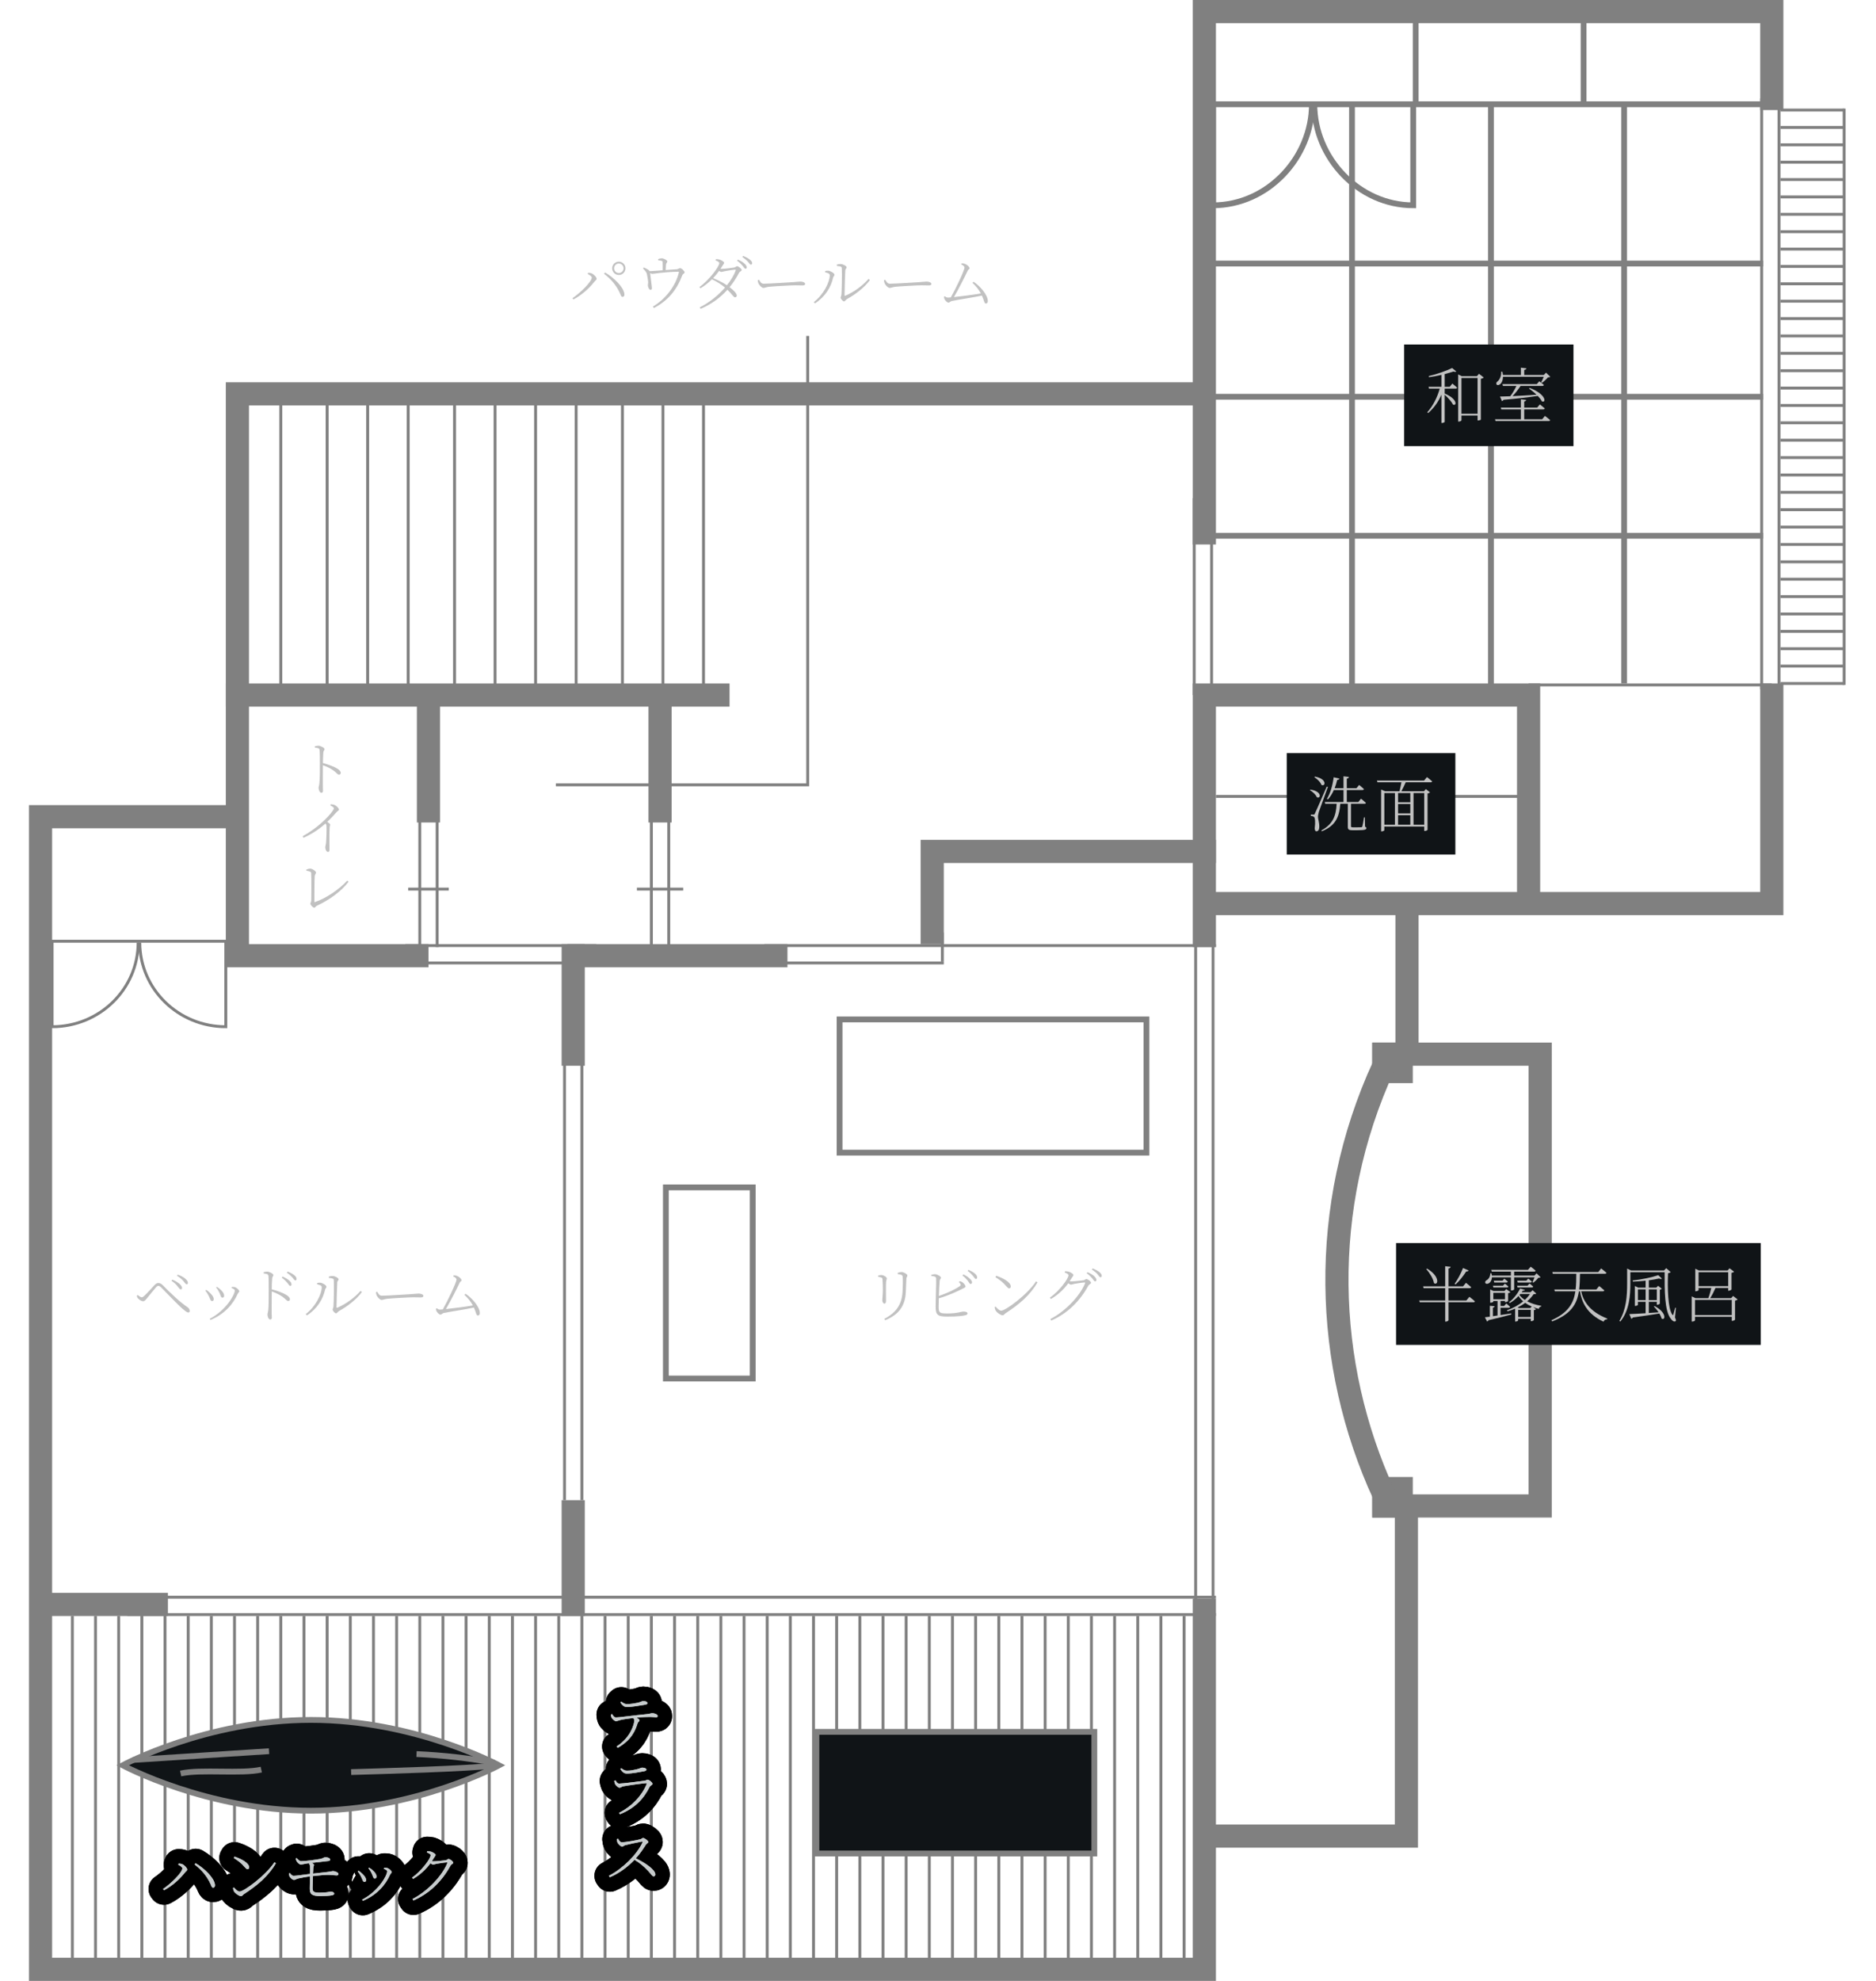 <?xml version="1.0" encoding="utf-8"?>
<!-- Generator: Adobe Illustrator 21.1.0, SVG Export Plug-In . SVG Version: 6.00 Build 0)  -->
<svg version="1.1" id="レイヤー_1" xmlns="http://www.w3.org/2000/svg" xmlns:xlink="http://www.w3.org/1999/xlink" x="0px"
	 y="0px" width="324px" height="342px" viewBox="0 0 324 342" style="enable-background:new 0 0 324 342;" xml:space="preserve">
<style type="text/css">
	.st0{clip-path:url(#SVGID_1_);}
	.st1{fill:none;stroke:#808080;stroke-width:0.5;stroke-miterlimit:10;}
	.st2{fill:none;stroke:#808080;stroke-miterlimit:10;}
	.st3{fill:none;stroke:#808080;stroke-width:4;stroke-miterlimit:10;}
	.st4{fill:#101417;stroke:#808080;stroke-miterlimit:10;}
	.st5{fill:#101417;}
	.st6{fill:#808080;}
	.st7{fill:#C1C1C1;}
	.st8{fill:none;stroke:#000000;stroke-width:5;stroke-linecap:round;stroke-linejoin:round;}
	.st9{fill:#C6CBCC;}
</style>
<g>
	<g>
		<defs>
			<rect id="SVGID_3_" x="8" y="279" width="201" height="60"/>
		</defs>
		<clipPath id="SVGID_1_">
			<use xlink:href="#SVGID_3_"  style="overflow:visible;"/>
		</clipPath>
		<g class="st0">
			<g>
				<line class="st1" x1="268.5" y1="279" x2="268.5" y2="355"/>
			</g>
			<g>
				<line class="st1" x1="264.5" y1="279" x2="264.5" y2="355"/>
			</g>
			<g>
				<line class="st1" x1="260.5" y1="279" x2="260.5" y2="355"/>
			</g>
			<g>
				<line class="st1" x1="256.5" y1="279" x2="256.5" y2="355"/>
			</g>
			<g>
				<line class="st1" x1="252.5" y1="279" x2="252.5" y2="355"/>
			</g>
			<g>
				<line class="st1" x1="248.5" y1="279" x2="248.5" y2="355"/>
			</g>
			<g>
				<line class="st1" x1="244.5" y1="279" x2="244.5" y2="355"/>
			</g>
			<g>
				<line class="st1" x1="240.5" y1="279" x2="240.5" y2="355"/>
			</g>
			<g>
				<line class="st1" x1="236.5" y1="279" x2="236.5" y2="355"/>
			</g>
			<g>
				<line class="st1" x1="232.5" y1="279" x2="232.5" y2="355"/>
			</g>
			<g>
				<line class="st1" x1="228.5" y1="279" x2="228.5" y2="355"/>
			</g>
			<g>
				<line class="st1" x1="224.5" y1="279" x2="224.5" y2="355"/>
			</g>
			<g>
				<line class="st1" x1="220.5" y1="279" x2="220.5" y2="355"/>
			</g>
			<g>
				<line class="st1" x1="216.5" y1="279" x2="216.5" y2="355"/>
			</g>
			<g>
				<line class="st1" x1="212.5" y1="279" x2="212.5" y2="355"/>
			</g>
			<g>
				<line class="st1" x1="208.5" y1="279" x2="208.5" y2="355"/>
			</g>
			<g>
				<line class="st1" x1="204.5" y1="279" x2="204.5" y2="355"/>
			</g>
			<g>
				<line class="st1" x1="200.5" y1="279" x2="200.5" y2="355"/>
			</g>
			<g>
				<line class="st1" x1="196.5" y1="279" x2="196.5" y2="355"/>
			</g>
			<g>
				<line class="st1" x1="192.5" y1="279" x2="192.5" y2="355"/>
			</g>
			<g>
				<line class="st1" x1="188.5" y1="279" x2="188.5" y2="355"/>
			</g>
			<g>
				<line class="st1" x1="184.5" y1="279" x2="184.5" y2="355"/>
			</g>
			<g>
				<line class="st1" x1="180.5" y1="279" x2="180.5" y2="355"/>
			</g>
			<g>
				<line class="st1" x1="176.5" y1="279" x2="176.5" y2="355"/>
			</g>
			<g>
				<line class="st1" x1="172.5" y1="279" x2="172.5" y2="355"/>
			</g>
			<g>
				<line class="st1" x1="168.5" y1="279" x2="168.5" y2="355"/>
			</g>
			<g>
				<line class="st1" x1="164.5" y1="279" x2="164.5" y2="355"/>
			</g>
			<g>
				<line class="st1" x1="160.5" y1="279" x2="160.5" y2="355"/>
			</g>
			<g>
				<line class="st1" x1="156.5" y1="279" x2="156.5" y2="355"/>
			</g>
			<g>
				<line class="st1" x1="152.5" y1="279" x2="152.5" y2="355"/>
			</g>
			<g>
				<line class="st1" x1="148.5" y1="279" x2="148.5" y2="355"/>
			</g>
			<g>
				<line class="st1" x1="144.5" y1="279" x2="144.5" y2="355"/>
			</g>
			<g>
				<line class="st1" x1="140.5" y1="279" x2="140.5" y2="355"/>
			</g>
			<g>
				<line class="st1" x1="136.5" y1="279" x2="136.5" y2="355"/>
			</g>
			<g>
				<line class="st1" x1="132.5" y1="279" x2="132.5" y2="355"/>
			</g>
			<g>
				<line class="st1" x1="128.5" y1="279" x2="128.5" y2="355"/>
			</g>
			<g>
				<line class="st1" x1="124.5" y1="279" x2="124.5" y2="355"/>
			</g>
			<g>
				<line class="st1" x1="120.5" y1="279" x2="120.5" y2="355"/>
			</g>
			<g>
				<line class="st1" x1="116.5" y1="279" x2="116.5" y2="355"/>
			</g>
			<g>
				<line class="st1" x1="112.5" y1="279" x2="112.5" y2="355"/>
			</g>
			<g>
				<line class="st1" x1="108.5" y1="279" x2="108.5" y2="355"/>
			</g>
			<g>
				<line class="st1" x1="104.5" y1="279" x2="104.5" y2="355"/>
			</g>
			<g>
				<line class="st1" x1="100.5" y1="279" x2="100.5" y2="355"/>
			</g>
			<g>
				<line class="st1" x1="96.5" y1="279" x2="96.5" y2="355"/>
			</g>
			<g>
				<line class="st1" x1="92.5" y1="279" x2="92.5" y2="355"/>
			</g>
			<g>
				<line class="st1" x1="88.5" y1="279" x2="88.5" y2="355"/>
			</g>
			<g>
				<line class="st1" x1="84.5" y1="279" x2="84.5" y2="355"/>
			</g>
			<g>
				<line class="st1" x1="80.5" y1="279" x2="80.5" y2="355"/>
			</g>
			<g>
				<line class="st1" x1="76.5" y1="279" x2="76.5" y2="355"/>
			</g>
			<g>
				<line class="st1" x1="72.5" y1="279" x2="72.5" y2="355"/>
			</g>
			<g>
				<line class="st1" x1="68.5" y1="279" x2="68.5" y2="355"/>
			</g>
			<g>
				<line class="st1" x1="64.5" y1="279" x2="64.5" y2="355"/>
			</g>
			<g>
				<line class="st1" x1="60.5" y1="279" x2="60.5" y2="355"/>
			</g>
			<g>
				<line class="st1" x1="56.5" y1="279" x2="56.5" y2="355"/>
			</g>
			<g>
				<line class="st1" x1="52.5" y1="279" x2="52.5" y2="355"/>
			</g>
			<g>
				<line class="st1" x1="48.5" y1="279" x2="48.5" y2="355"/>
			</g>
			<g>
				<line class="st1" x1="44.5" y1="279" x2="44.5" y2="355"/>
			</g>
			<g>
				<line class="st1" x1="40.5" y1="279" x2="40.5" y2="355"/>
			</g>
			<g>
				<line class="st1" x1="36.5" y1="279" x2="36.5" y2="355"/>
			</g>
			<g>
				<line class="st1" x1="32.5" y1="279" x2="32.5" y2="355"/>
			</g>
			<g>
				<line class="st1" x1="28.5" y1="279" x2="28.5" y2="355"/>
			</g>
			<g>
				<line class="st1" x1="24.5" y1="279" x2="24.5" y2="355"/>
			</g>
			<g>
				<line class="st1" x1="20.5" y1="279" x2="20.5" y2="355"/>
			</g>
			<g>
				<line class="st1" x1="16.5" y1="279" x2="16.5" y2="355"/>
			</g>
			<g>
				<line class="st1" x1="12.5" y1="279" x2="12.5" y2="355"/>
			</g>
			<g>
				<line class="st1" x1="8.5" y1="279" x2="8.5" y2="355"/>
			</g>
		</g>
	</g>
	<line class="st2" x1="207" y1="18" x2="307" y2="18"/>
	<line class="st2" x1="209.5" y1="45.5" x2="304.5" y2="45.5"/>
	<line class="st2" x1="209.5" y1="68.5" x2="304.5" y2="68.5"/>
	<line class="st2" x1="209.5" y1="92.5" x2="304.5" y2="92.5"/>
	<line class="st1" x1="7" y1="162.5" x2="41" y2="162.5"/>
	<line class="st1" x1="70.5" y1="153.5" x2="77.5" y2="153.5"/>
	<line class="st1" x1="110" y1="153.5" x2="118" y2="153.5"/>
	<line class="st2" x1="280.5" y1="18" x2="280.5" y2="118"/>
	<g>
		<line class="st1" x1="304.25" y1="17" x2="304.25" y2="119"/>
		<line class="st1" x1="307.25" y1="18" x2="307.25" y2="120"/>
	</g>
	<line class="st2" x1="257.5" y1="18" x2="257.5" y2="120"/>
	<line class="st2" x1="273.5" y1="3" x2="273.5" y2="18"/>
	<line class="st2" x1="244.5" y1="3" x2="244.5" y2="18"/>
	<line class="st2" x1="233.5" y1="18" x2="233.5" y2="120"/>
	<line class="st1" x1="48.5" y1="67" x2="48.5" y2="120"/>
	<line class="st1" x1="56.5" y1="67" x2="56.5" y2="120"/>
	<line class="st1" x1="63.5" y1="67" x2="63.5" y2="120"/>
	<line class="st1" x1="70.5" y1="67" x2="70.5" y2="120"/>
	<line class="st1" x1="78.5" y1="67" x2="78.5" y2="120"/>
	<line class="st1" x1="85.5" y1="67" x2="85.5" y2="120"/>
	<line class="st1" x1="92.5" y1="67" x2="92.5" y2="120"/>
	<line class="st1" x1="99.5" y1="67" x2="99.5" y2="120"/>
	<line class="st1" x1="107.5" y1="67" x2="107.5" y2="120"/>
	<line class="st1" x1="114.5" y1="67" x2="114.5" y2="120"/>
	<line class="st1" x1="121.5" y1="67" x2="121.5" y2="120"/>
	<path class="st3" d="M207,156c0,0,89.639,0,99,0c0-7.276,0-38,0-38"/>
	<path class="st3" d="M41,141c0,0-27.179,0-34,0c0.001,18.044,0.001,186.123,0,199c18.131,0,188.041,0,201,0c0-9.96,0-64,0-64"/>
	<path class="st3" d="M209,68c0,0-150.942,0-168,0c0,12.671,0,98,0,98"/>
	<line class="st3" x1="39" y1="120" x2="126" y2="120"/>
	<path class="st3" d="M237,182c0,0,22.788,0,29,0c-0.001,11.125-0.001,78-0.001,78c-6.211,0-28.999,0-28.999,0"/>
	<path class="st3" d="M207,317c0,0,30.57,0,35.896,0c-0.001-9.331-0.001-57.194-0.001-57.194"/>
	<path class="st3" d="M264,157c0,0,0-31.012,0-37c-9.042,0-54.445,0-54.445,0s-0.631,0-1.555,0c0,8.244,0,43.5,0,43.5"/>
	<line class="st3" x1="6" y1="277" x2="29" y2="277"/>
	<line class="st3" x1="39" y1="165" x2="74" y2="165"/>
	<line class="st3" x1="98" y1="165" x2="136" y2="165"/>
	<path class="st3" d="M208,94c0,0,0-83.045,0-92c12.021,0,89.364,0,98,0c0,4.483,0,17,0,17"/>
	<line class="st3" x1="243" y1="156" x2="243" y2="183"/>
	<line class="st3" x1="99" y1="163" x2="99" y2="184"/>
	<path class="st3" d="M161,163c0,0,0-12.68,0-16c8.486,0.001,49,0.001,49,0.001"/>
	<line class="st1" x1="162.75" y1="161" x2="162.75" y2="166"/>
	<line class="st3" x1="74" y1="121" x2="74" y2="142"/>
	<line class="st3" x1="114" y1="121" x2="114" y2="142"/>
	<line class="st3" x1="99" y1="259" x2="99" y2="279"/>
	<line class="st1" x1="264" y1="118.25" x2="306" y2="118.25"/>
	<line class="st1" x1="210" y1="137.5" x2="265" y2="137.5"/>
	<line class="st1" x1="318.5" y1="18.75" x2="318.5" y2="118.25"/>
	<g>
		<g>
			<line class="st1" x1="318.5" y1="118" x2="307.5" y2="118"/>
		</g>
		<g>
			<line class="st1" x1="318.5" y1="115" x2="307.5" y2="115"/>
		</g>
		<g>
			<line class="st1" x1="318.5" y1="112" x2="307.5" y2="112"/>
		</g>
		<g>
			<line class="st1" x1="318.5" y1="109" x2="307.5" y2="109"/>
		</g>
		<g>
			<line class="st1" x1="318.5" y1="106" x2="307.5" y2="106"/>
		</g>
		<g>
			<line class="st1" x1="318.5" y1="103" x2="307.5" y2="103"/>
		</g>
		<g>
			<line class="st1" x1="318.5" y1="100" x2="307.5" y2="100"/>
		</g>
		<g>
			<line class="st1" x1="318.5" y1="97" x2="307.5" y2="97"/>
		</g>
		<g>
			<line class="st1" x1="318.5" y1="94" x2="307.5" y2="94"/>
		</g>
		<g>
			<line class="st1" x1="318.5" y1="91" x2="307.5" y2="91"/>
		</g>
		<g>
			<line class="st1" x1="318.5" y1="88" x2="307.5" y2="88"/>
		</g>
		<g>
			<line class="st1" x1="318.5" y1="85" x2="307.5" y2="85"/>
		</g>
		<g>
			<line class="st1" x1="318.5" y1="82" x2="307.5" y2="82"/>
		</g>
		<g>
			<line class="st1" x1="318.5" y1="79" x2="307.5" y2="79"/>
		</g>
		<g>
			<line class="st1" x1="318.5" y1="76" x2="307.5" y2="76"/>
		</g>
		<g>
			<line class="st1" x1="318.5" y1="73" x2="307.5" y2="73"/>
		</g>
		<g>
			<line class="st1" x1="318.5" y1="70" x2="307.5" y2="70"/>
		</g>
		<g>
			<line class="st1" x1="318.5" y1="67" x2="307.5" y2="67"/>
		</g>
		<g>
			<line class="st1" x1="318.5" y1="64" x2="307.5" y2="64"/>
		</g>
		<g>
			<line class="st1" x1="318.5" y1="61" x2="307.5" y2="61"/>
		</g>
		<g>
			<line class="st1" x1="318.5" y1="58" x2="307.5" y2="58"/>
		</g>
		<g>
			<line class="st1" x1="318.5" y1="55" x2="307.5" y2="55"/>
		</g>
		<g>
			<line class="st1" x1="318.5" y1="52" x2="307.5" y2="52"/>
		</g>
		<g>
			<line class="st1" x1="318.5" y1="49" x2="307.5" y2="49"/>
		</g>
		<g>
			<line class="st1" x1="318.5" y1="46" x2="307.5" y2="46"/>
		</g>
		<g>
			<line class="st1" x1="318.5" y1="43" x2="307.5" y2="43"/>
		</g>
		<g>
			<line class="st1" x1="318.5" y1="40" x2="307.5" y2="40"/>
		</g>
		<g>
			<line class="st1" x1="318.5" y1="37" x2="307.5" y2="37"/>
		</g>
		<g>
			<line class="st1" x1="318.5" y1="34" x2="307.5" y2="34"/>
		</g>
		<g>
			<line class="st1" x1="318.5" y1="31" x2="307.5" y2="31"/>
		</g>
		<g>
			<line class="st1" x1="318.5" y1="28" x2="307.5" y2="28"/>
		</g>
		<g>
			<line class="st1" x1="318.5" y1="25" x2="307.5" y2="25"/>
		</g>
		<g>
			<line class="st1" x1="318.5" y1="22" x2="307.5" y2="22"/>
		</g>
		<g>
			<line class="st1" x1="318.5" y1="19" x2="307.5" y2="19"/>
		</g>
	</g>
	<g>
		<line class="st1" x1="70" y1="163.25" x2="103" y2="163.25"/>
		<line class="st1" x1="69" y1="166.25" x2="103" y2="166.25"/>
	</g>
	<g>
		<line class="st1" x1="100.5" y1="181" x2="100.5" y2="259"/>
		<line class="st1" x1="97.5" y1="181" x2="97.5" y2="259"/>
	</g>
	<g>
		<line class="st1" x1="210" y1="278.75" x2="22" y2="278.75"/>
		<line class="st1" x1="210" y1="275.75" x2="22" y2="275.75"/>
	</g>
	<g>
		<line class="st1" x1="209.5" y1="163" x2="209.5" y2="280"/>
		<line class="st1" x1="206.5" y1="163" x2="206.5" y2="280"/>
	</g>
	<g>
		<line class="st1" x1="209.25" y1="87" x2="209.25" y2="121"/>
		<line class="st1" x1="206.25" y1="86" x2="206.25" y2="120"/>
	</g>
	<path class="st1" d="M139.5,58c0,0,0,71.572,0,77.5c0,0-43.5,0-43.5,0"/>
	<g>
		<line class="st1" x1="132" y1="163.25" x2="210" y2="163.25"/>
		<line class="st1" x1="129" y1="166.25" x2="163" y2="166.25"/>
	</g>
	<g>
		<line class="st1" x1="75.5" y1="129.5" x2="75.5" y2="163.5"/>
		<line class="st1" x1="72.5" y1="129.5" x2="72.5" y2="163.5"/>
	</g>
	<g>
		<line class="st1" x1="115.5" y1="131" x2="115.5" y2="165"/>
		<line class="st1" x1="112.5" y1="131" x2="112.5" y2="165"/>
	</g>
	<path class="st2" d="M226.576,18c0,9.227-7.645,17.443-17.076,17.443V18"/>
	<path class="st2" d="M227,18c0,9.227,7.645,17.443,17.076,17.443V18"/>
	<path class="st1" d="M23.857,162.724c0,8.028-6.652,14.536-14.857,14.536V162.4"/>
	<path class="st1" d="M24.143,162.724c0,8.028,6.652,14.536,14.857,14.536V162.4"/>
	<path class="st4" d="M86.198,304.774c0,0-14.557,7.835-32.514,7.835s-32.514-7.835-32.514-7.835s14.557-7.835,32.514-7.835
		S86.198,304.774,86.198,304.774z"/>
	<path class="st2" d="M31.199,306.189c3.531-0.787,10.398,0.119,13.929-0.667"/>
	<path class="st2" d="M22.914,303.856c6.403-0.389,17.146-1.127,23.55-1.516"/>
	<path class="st2" d="M71.936,302.834c4.593,0.204,9.1,0.714,13.466,1.527"/>
	<path class="st2" d="M60.643,305.946c5.271-0.16,19.982-0.55,25.303-1.169"/>
	<g>
		<rect x="141" y="299" class="st5" width="48" height="21"/>
		<path class="st6" d="M188.5,299.5v20h-47v-20H188.5 M189.5,298.5h-49v22h49V298.5L189.5,298.5z"/>
	</g>
	<g>
		<path class="st6" d="M197.5,176.5v22h-52v-22H197.5 M198.5,175.5h-54v24h54V175.5L198.5,175.5z"/>
	</g>
	<g>
		<path class="st6" d="M129.5,205.5v32h-14v-32H129.5 M130.5,204.5h-16v34h16V204.5L130.5,204.5z"/>
	</g>
	<rect x="237" y="180" class="st6" width="7" height="7"/>
	<rect x="237" y="255" class="st6" width="7" height="7"/>
	<path class="st3" d="M240,184l-0.999,0c-11.291,24.557-10.305,51.587,0,74l0.999,0"/>
	<g>
		<g>
			<g>
				<path class="st7" d="M54.374,128.846c0.262-0.052,0.441-0.094,0.609-0.094c0.409,0,1.071,0.357,1.071,0.588
					c0,0.2-0.178,0.22-0.21,0.556c-0.042,0.504-0.063,1.292-0.074,1.848c0.977,0.252,1.974,0.63,2.53,0.987
					c0.283,0.188,0.557,0.43,0.557,0.703c0,0.157-0.105,0.305-0.294,0.305c-0.273,0-0.41-0.315-0.998-0.735
					c-0.483-0.336-1.082-0.63-1.795-0.892c0,0.672-0.021,2.394-0.01,3.506c0,0.451,0.021,0.745,0.021,0.924
					c0,0.221-0.095,0.325-0.294,0.325c-0.294,0-0.462-0.566-0.462-0.84c0-0.22,0.095-0.388,0.137-0.776
					c0.084-0.767,0.084-2.499,0.084-3.317c0-0.819,0-1.9-0.053-2.425c-0.021-0.326-0.241-0.388-0.809-0.441L54.374,128.846z"/>
			</g>
			<g>
				<path class="st7" d="M57.124,138.853c0.231,0.021,0.42,0.031,0.63,0.115c0.357,0.137,0.787,0.567,0.787,0.809
					c0,0.179-0.168,0.157-0.451,0.473c-0.378,0.43-0.882,0.986-1.564,1.638c0.263,0.188,0.494,0.367,0.494,0.493
					s-0.084,0.263-0.094,0.504c-0.063,1.512-0.021,3.107-0.021,3.737c0,0.367-0.073,0.462-0.262,0.462
					c-0.294,0-0.462-0.483-0.462-0.787c0-0.189,0.084-0.389,0.126-0.725c0.063-0.651,0.116-2.467,0.084-2.918
					c-0.01-0.2-0.042-0.315-0.178-0.472c-0.641,0.566-2.016,1.69-3.801,2.456l-0.146-0.262c2.677-1.491,4.398-3.307,5.123-4.293
					c0.188-0.273,0.272-0.431,0.272-0.515c0-0.157-0.157-0.294-0.619-0.515L57.124,138.853z"/>
			</g>
			<g>
				<path class="st7" d="M52.914,150.119c0.252-0.084,0.494-0.158,0.662-0.158c0.378,0,1.008,0.462,1.008,0.693
					c0,0.157-0.2,0.273-0.231,0.599c-0.053,0.577-0.063,3.485-0.063,4.409c0,0.084,0.01,0.104,0.084,0.084
					c1.932-0.63,4.251-2.236,5.606-3.717l0.21,0.21c-1.26,1.648-3.223,3.087-5.406,4.105c-0.315,0.136-0.336,0.368-0.515,0.368
					c-0.231,0-0.672-0.504-0.672-0.704c0-0.126,0.168-0.262,0.168-0.64c0.011-0.588,0.031-3.874-0.021-4.641
					c-0.01-0.157-0.116-0.304-0.819-0.398L52.914,150.119z"/>
			</g>
		</g>
	</g>
	<g>
		<g>
			<g>
				<path class="st7" d="M101.492,47.294l0.084-0.2c0.147,0.01,0.378,0.01,0.578,0.094c0.378,0.126,0.892,0.672,0.892,0.945
					c0,0.188-0.2,0.262-0.378,0.493c-0.966,1.218-2.278,2.373-3.632,3.076l-0.168-0.221c1.291-0.861,3.338-2.834,3.338-3.569
					C102.206,47.693,101.744,47.42,101.492,47.294z M107.528,51.252c-0.231,0-0.263-0.178-0.431-0.567
					c-0.63-1.396-1.522-2.457-2.771-3.422l0.179-0.22c1.428,0.829,3.16,2.456,3.328,3.674
					C107.885,51.074,107.728,51.252,107.528,51.252z M105.723,46.318c0-0.63,0.524-1.145,1.154-1.145s1.145,0.515,1.145,1.145
					c0,0.641-0.515,1.155-1.145,1.155S105.723,46.958,105.723,46.318z M106.059,46.318c0,0.462,0.356,0.819,0.818,0.819
					c0.452,0,0.819-0.357,0.819-0.819c0-0.451-0.368-0.819-0.819-0.819C106.415,45.499,106.059,45.867,106.059,46.318z"/>
			</g>
			<g>
				<path class="st7" d="M113.668,44.722c0.231-0.073,0.41-0.126,0.609-0.126c0.398,0,0.976,0.347,0.976,0.546
					c0,0.189-0.22,0.263-0.231,0.577c-0.021,0.231-0.042,0.609-0.053,0.903c0.704-0.042,1.533-0.095,1.974-0.137
					c0.179-0.021,0.347-0.189,0.504-0.189c0.294,0,0.788,0.514,0.788,0.735c0,0.168-0.326,0.283-0.388,0.462
					c-0.914,2.467-2.415,4.388-4.913,5.68l-0.179-0.242c2.205-1.302,3.937-3.58,4.482-5.858c0.032-0.147,0.011-0.168-0.126-0.168
					c-2.95,0.084-4.052,0.367-4.43,0.367c-0.137,0-0.252-0.042-0.399-0.126c0.053,0.441,0.315,2.425,0.315,2.583
					c0.01,0.199-0.095,0.294-0.231,0.304c-0.262,0.021-0.462-0.483-0.472-0.766c-0.01-0.126,0.042-0.315,0.052-0.494
					c-0.01-0.336-0.146-1.124-0.22-1.438c-0.084-0.399-0.388-0.683-0.672-0.977l0.126-0.179c0.284,0.126,0.525,0.221,0.735,0.368
					c0.157,0.105,0.241,0.189,0.294,0.273c0.577-0.021,1.48-0.105,2.247-0.157c0-0.389,0-1.05-0.01-1.302
					c-0.011-0.221-0.021-0.273-0.189-0.326c-0.126-0.052-0.367-0.074-0.577-0.094L113.668,44.722z"/>
			</g>
			<g>
				<path class="st7" d="M123.644,44.743c0.178,0,0.388,0,0.598,0.063c0.357,0.105,0.819,0.389,0.819,0.557
					c0,0.178-0.157,0.283-0.305,0.546c-0.094,0.168-0.199,0.336-0.314,0.504c0.062,0.01,0.104,0.01,0.157,0.01
					c0.535,0,1.9-0.178,2.184-0.231c0.294-0.042,0.336-0.231,0.504-0.231c0.241,0,0.809,0.42,0.809,0.662
					c0,0.178-0.347,0.241-0.473,0.504c-0.462,0.882-0.997,1.7-1.617,2.456c0.662,0.504,1.228,1.05,1.239,1.428
					c0,0.2-0.105,0.315-0.305,0.315c-0.262,0-0.462-0.494-1.312-1.302c-1.208,1.354-2.719,2.478-4.629,3.296l-0.158-0.252
					c1.701-0.85,3.233-2.1,4.377-3.422c-0.64-0.536-1.396-1.019-2.257-1.428c-0.609,0.608-1.291,1.144-1.995,1.554l-0.168-0.221
					c1.617-1.123,3.433-3.538,3.433-4.126c0-0.178-0.284-0.325-0.662-0.472L123.644,44.743z M126.95,46.559
					c-0.389,0.021-1.396,0.189-1.785,0.263c-0.22,0.042-0.441,0.126-0.578,0.126c-0.104,0-0.241-0.073-0.388-0.179
					c-0.315,0.441-0.672,0.861-1.05,1.26c0.892,0.347,1.764,0.798,2.394,1.218c0.704-0.86,1.218-1.742,1.512-2.54
					C127.118,46.58,127.055,46.549,126.95,46.559z M127.433,44.827c0.536,0.21,0.903,0.462,1.155,0.693
					c0.263,0.241,0.378,0.431,0.378,0.641c0,0.157-0.084,0.241-0.221,0.241c-0.146,0-0.262-0.241-0.493-0.515
					c-0.221-0.262-0.515-0.566-0.955-0.882L127.433,44.827z M128.336,44.187c0.535,0.199,0.893,0.42,1.155,0.619
					c0.284,0.231,0.41,0.42,0.41,0.641c0,0.157-0.084,0.241-0.221,0.241c-0.179,0-0.263-0.252-0.515-0.515
					c-0.241-0.252-0.493-0.493-0.966-0.808L128.336,44.187z"/>
			</g>
			<g>
				<path class="st7" d="M131.083,48.302c0.21,0.346,0.378,0.682,0.788,0.682c0.903,0,4.693-0.242,5.133-0.273
					c0.704-0.042,0.956-0.095,1.229-0.095c0.357,0,0.819,0.137,0.819,0.389c0,0.157-0.084,0.273-0.42,0.273
					c-0.346,0-0.714-0.021-1.333-0.021c-0.64,0-3.716,0.168-4.493,0.252c-0.566,0.073-0.682,0.199-0.966,0.199
					c-0.272,0-0.724-0.472-0.86-0.798c-0.074-0.188-0.095-0.346-0.116-0.535L131.083,48.302z"/>
			</g>
			<g>
				<path class="st7" d="M142.511,47.021v-0.23c0.137-0.032,0.357-0.074,0.567-0.053c0.336,0.042,1.039,0.409,1.039,0.703
					c0,0.21-0.189,0.252-0.241,0.515c-0.347,1.575-1.292,3.223-3.129,4.43l-0.199-0.231c1.69-1.281,2.761-3.454,2.761-4.661
					C143.309,47.179,142.742,47.063,142.511,47.021z M144.526,45.688c0.263-0.084,0.431-0.105,0.651-0.105
					c0.398,0,1.039,0.336,1.039,0.567c0,0.221-0.199,0.221-0.231,0.525c-0.032,0.452-0.126,3.454-0.126,4.251
					c0,0.137,0.063,0.158,0.147,0.126c1.596-0.682,3.065-1.826,4-2.897l0.23,0.2c-0.913,1.25-2.446,2.446-3.916,3.254
					c-0.252,0.137-0.368,0.42-0.556,0.42c-0.2,0-0.578-0.451-0.578-0.63s0.116-0.221,0.147-0.641
					c0.042-0.608,0.115-3.475,0.053-4.482c-0.011-0.252-0.294-0.325-0.84-0.357L144.526,45.688z"/>
			</g>
			<g>
				<path class="st7" d="M152.886,48.302c0.21,0.346,0.378,0.682,0.787,0.682c0.903,0,4.692-0.242,5.134-0.273
					c0.703-0.042,0.955-0.095,1.228-0.095c0.357,0,0.819,0.137,0.819,0.389c0,0.157-0.084,0.273-0.42,0.273
					c-0.347,0-0.714-0.021-1.333-0.021c-0.641,0-3.717,0.168-4.493,0.252c-0.567,0.073-0.683,0.199-0.966,0.199
					c-0.273,0-0.725-0.472-0.861-0.798c-0.073-0.188-0.094-0.346-0.115-0.535L152.886,48.302z"/>
			</g>
			<g>
				<path class="st7" d="M168.149,48.648c1.123,0.746,2.456,2.268,2.456,3.338c0,0.231-0.126,0.42-0.336,0.42
					c-0.294,0-0.272-0.473-0.682-1.375c-1.554,0.336-4.22,0.724-5.207,0.934c-0.21,0.042-0.399,0.284-0.567,0.284
					c-0.231,0-0.609-0.389-0.714-0.662c-0.042-0.126-0.053-0.242-0.053-0.368l0.137-0.073c0.189,0.157,0.347,0.231,0.535,0.231
					c0.095,0,0.263-0.01,0.494-0.032c0.766-1.322,2.362-4.65,2.362-5.144c0-0.221-0.21-0.399-0.556-0.546l0.074-0.2
					c0.199,0.01,0.43,0.052,0.556,0.105c0.378,0.126,0.798,0.504,0.798,0.756c0,0.157-0.22,0.21-0.315,0.409
					c-0.473,1.008-1.659,3.359-2.383,4.567c1.312-0.136,3.454-0.41,4.65-0.63c-0.367-0.704-0.893-1.323-1.449-1.827L168.149,48.648z
					"/>
			</g>
		</g>
	</g>
	<g>
		<g>
			<g>
				<path class="st7" d="M23.616,223.732l0.178-0.157c0.252,0.221,0.504,0.399,0.682,0.399c0.147,0,0.284-0.094,0.483-0.284
					c0.472-0.43,1.354-1.438,1.711-1.806c0.21-0.22,0.42-0.378,0.672-0.378c0.241,0,0.483,0.084,0.777,0.389
					c1.292,1.323,2.918,2.887,4.293,3.811c0.21,0.147,0.357,0.389,0.357,0.62c0,0.168-0.084,0.273-0.252,0.273
					c-0.273,0-0.788-0.441-1.459-1.071c-0.682-0.63-2.394-2.415-3.233-3.265c-0.2-0.188-0.326-0.262-0.462-0.262
					c-0.116,0-0.242,0.052-0.41,0.242c-0.325,0.356-1.165,1.417-1.564,1.89c-0.262,0.314-0.42,0.524-0.682,0.524
					c-0.252,0-0.63-0.241-0.84-0.462C23.742,224.078,23.689,223.91,23.616,223.732z M30.671,222.084
					c-0.252-0.326-0.525-0.598-1.061-0.966l0.147-0.189c0.578,0.221,0.966,0.504,1.228,0.714c0.315,0.263,0.473,0.525,0.452,0.745
					c-0.01,0.158-0.094,0.221-0.22,0.221C31.049,222.609,30.912,222.378,30.671,222.084z M31.699,221.202
					c-0.262-0.315-0.64-0.651-1.134-0.956l0.137-0.178c0.599,0.2,0.997,0.452,1.249,0.651c0.326,0.263,0.504,0.525,0.504,0.777
					c0,0.136-0.084,0.231-0.22,0.231C32.067,221.727,31.951,221.506,31.699,221.202z"/>
			</g>
			<g>
				<path class="st7" d="M35.468,222.819l0.137-0.126c0.273,0.157,0.535,0.399,0.714,0.577c0.389,0.378,0.599,0.725,0.599,1.019
					c0,0.199-0.095,0.336-0.273,0.336c-0.314,0-0.325-0.389-0.619-0.945C35.856,223.354,35.667,223.06,35.468,222.819z
					 M36.35,227.889l-0.126-0.199c2.824-1.48,4.325-4.157,4.325-4.892c0-0.147-0.146-0.273-0.577-0.441l0.063-0.168
					c0.136,0,0.304-0.011,0.472,0.021c0.357,0.074,0.819,0.494,0.819,0.724c0,0.168-0.168,0.221-0.284,0.462
					C40.297,225.065,38.849,226.861,36.35,227.889z M37.315,222.273l0.137-0.105c0.305,0.178,0.535,0.368,0.756,0.598
					c0.294,0.284,0.504,0.609,0.504,0.945c0,0.21-0.126,0.325-0.305,0.325c-0.283,0-0.294-0.431-0.546-0.924
					C37.725,222.84,37.547,222.535,37.315,222.273z"/>
			</g>
			<g>
				<path class="st7" d="M45.536,219.627c0.263-0.042,0.431-0.084,0.599-0.084c0.42,0,1.081,0.367,1.081,0.599
					c0,0.188-0.168,0.22-0.21,0.546c-0.052,0.535-0.073,1.344-0.073,1.91c0.997,0.252,2.005,0.641,2.583,1.008
					c0.284,0.189,0.556,0.441,0.556,0.704c0,0.158-0.094,0.304-0.283,0.304c-0.273,0-0.409-0.314-0.997-0.734
					c-0.504-0.347-1.113-0.651-1.858-0.914c0,0.682-0.021,2.446-0.021,3.58c0.01,0.462,0.032,0.756,0.032,0.945
					c0,0.21-0.105,0.314-0.294,0.314c-0.294,0-0.452-0.577-0.452-0.84c0-0.22,0.094-0.398,0.136-0.787
					c0.084-0.777,0.074-2.562,0.074-3.401c0-0.829,0.01-1.932-0.042-2.467c-0.032-0.336-0.242-0.389-0.819-0.452L45.536,219.627z
					 M48.812,220.394c0.515,0.23,0.893,0.472,1.145,0.692c0.273,0.231,0.389,0.452,0.389,0.672c0,0.147-0.084,0.242-0.221,0.242
					c-0.168,0-0.283-0.262-0.515-0.536c-0.23-0.262-0.493-0.566-0.955-0.882L48.812,220.394z M49.673,219.533
					c0.524,0.2,0.902,0.42,1.154,0.63c0.284,0.221,0.389,0.431,0.389,0.651c0,0.168-0.073,0.241-0.21,0.241
					c-0.168,0-0.283-0.252-0.525-0.525c-0.242-0.262-0.494-0.504-0.956-0.808L49.673,219.533z"/>
			</g>
			<g>
				<path class="st7" d="M54.773,221.738v-0.231c0.136-0.031,0.356-0.073,0.566-0.052c0.336,0.042,1.04,0.41,1.04,0.704
					c0,0.21-0.189,0.252-0.242,0.514c-0.346,1.575-1.291,3.223-3.128,4.43l-0.2-0.231c1.69-1.281,2.761-3.454,2.761-4.661
					C55.571,221.895,55.004,221.78,54.773,221.738z M56.789,220.404c0.262-0.084,0.43-0.105,0.65-0.105
					c0.399,0,1.04,0.336,1.04,0.567c0,0.22-0.2,0.22-0.231,0.525c-0.031,0.451-0.126,3.454-0.126,4.252
					c0,0.136,0.063,0.157,0.147,0.126c1.596-0.683,3.065-1.827,4-2.897l0.231,0.199c-0.914,1.249-2.446,2.446-3.916,3.254
					c-0.252,0.136-0.367,0.42-0.557,0.42c-0.199,0-0.577-0.452-0.577-0.63s0.115-0.22,0.147-0.64
					c0.042-0.609,0.116-3.475,0.052-4.483c-0.01-0.252-0.294-0.326-0.84-0.357L56.789,220.404z"/>
			</g>
			<g>
				<path class="st7" d="M65.147,223.018c0.21,0.347,0.378,0.683,0.788,0.683c0.903,0,4.693-0.241,5.133-0.273
					c0.704-0.042,0.956-0.094,1.229-0.094c0.357,0,0.819,0.136,0.819,0.388c0,0.158-0.084,0.273-0.42,0.273
					c-0.346,0-0.714-0.021-1.333-0.021c-0.64,0-3.716,0.168-4.493,0.252c-0.566,0.074-0.682,0.2-0.966,0.2
					c-0.272,0-0.724-0.473-0.86-0.798c-0.074-0.189-0.095-0.347-0.116-0.536L65.147,223.018z"/>
			</g>
			<g>
				<path class="st7" d="M80.411,223.365c1.124,0.745,2.457,2.268,2.457,3.338c0,0.231-0.126,0.42-0.336,0.42
					c-0.294,0-0.273-0.472-0.683-1.375c-1.554,0.336-4.22,0.725-5.207,0.935c-0.21,0.042-0.399,0.283-0.567,0.283
					c-0.231,0-0.609-0.388-0.714-0.661c-0.042-0.126-0.052-0.241-0.052-0.367l0.136-0.074c0.189,0.158,0.346,0.231,0.536,0.231
					c0.094,0,0.262-0.011,0.493-0.031c0.767-1.323,2.362-4.651,2.362-5.145c0-0.22-0.21-0.398-0.557-0.546l0.073-0.199
					c0.2,0.011,0.431,0.053,0.557,0.105c0.378,0.126,0.798,0.504,0.798,0.756c0,0.158-0.221,0.21-0.315,0.41
					c-0.472,1.008-1.659,3.359-2.383,4.566c1.312-0.137,3.454-0.409,4.651-0.63c-0.368-0.703-0.892-1.323-1.449-1.827
					L80.411,223.365z"/>
			</g>
		</g>
	</g>
	<g>
		<g>
			<g>
				<path class="st7" d="M151.676,220.436l-0.011-0.21c0.199-0.053,0.42-0.095,0.557-0.095c0.378,0,0.934,0.347,0.934,0.588
					c0,0.179-0.094,0.273-0.126,0.651c-0.042,0.452-0.01,2.866-0.01,3.233c0,0.357-0.137,0.462-0.284,0.462
					c-0.21,0-0.357-0.284-0.357-0.62c0-0.283,0.073-0.724,0.095-1.606c0.01-0.483-0.021-1.491-0.053-1.869
					c-0.021-0.263-0.031-0.347-0.21-0.409C152.043,220.498,151.896,220.478,151.676,220.436z M152.872,227.931l-0.146-0.23
					c2.058-1.082,3.023-2.499,3.149-4.661c0.052-0.998,0.073-1.785,0.031-2.52c-0.011-0.179-0.031-0.326-0.231-0.42
					c-0.105-0.063-0.346-0.095-0.63-0.126l-0.01-0.21c0.22-0.084,0.482-0.158,0.65-0.158c0.399,0,1.029,0.388,1.029,0.588
					c0,0.22-0.168,0.262-0.179,0.609c-0.031,0.619-0.063,1.617-0.095,2.268C156.337,225.485,155.182,227.007,152.872,227.931z"/>
			</g>
			<g>
				<path class="st7" d="M165.773,221.192c0.168,0.042,0.294,0.084,0.41,0.157c0.252,0.168,0.566,0.535,0.566,0.756
					c0,0.189-0.283,0.263-0.672,0.473c-0.714,0.356-2.194,1.07-3.937,1.564c-0.021,0.662-0.031,1.239-0.031,1.501
					c0,1.06,0.252,1.123,1.543,1.123c1.69,0,2.331-0.325,2.729-0.325c0.42,0,0.714,0.094,0.714,0.304
					c0,0.178-0.126,0.262-0.315,0.315c-0.399,0.115-1.417,0.252-3.107,0.252c-1.785,0-2.068-0.294-2.079-1.753
					c0-0.809,0.126-4.325,0.084-4.84c-0.031-0.305-0.252-0.367-0.819-0.431l-0.01-0.199c0.241-0.053,0.482-0.115,0.692-0.095
					c0.389,0.032,0.966,0.378,0.966,0.599c0,0.189-0.188,0.221-0.22,0.546c-0.042,0.441-0.094,1.564-0.136,2.604
					c1.48-0.493,2.918-1.187,3.601-1.69c0.189-0.136,0.21-0.21,0.115-0.378c-0.052-0.126-0.157-0.241-0.262-0.336L165.773,221.192z
					 M166.382,220.016c0.515,0.252,0.882,0.514,1.123,0.756c0.252,0.252,0.378,0.43,0.368,0.64c-0.01,0.168-0.126,0.284-0.262,0.262
					c-0.158-0.021-0.252-0.272-0.462-0.546c-0.221-0.272-0.494-0.608-0.924-0.913L166.382,220.016z M167.264,219.228
					c0.504,0.231,0.893,0.452,1.134,0.672c0.273,0.242,0.367,0.441,0.357,0.662c0,0.168-0.084,0.252-0.22,0.252
					c-0.168-0.011-0.273-0.273-0.504-0.546c-0.231-0.273-0.473-0.525-0.914-0.851L167.264,219.228z"/>
			</g>
			<g>
				<path class="st7" d="M178.935,221.223l0.252,0.168c-1.271,2.226-3.244,3.863-5.512,5.333c-0.168,0.105-0.294,0.357-0.504,0.357
					c-0.356,0-0.976-0.462-1.186-0.766c-0.094-0.158-0.189-0.483-0.21-0.62l0.168-0.116c0.326,0.378,0.662,0.704,0.987,0.704
					C173.665,226.283,177.444,223.512,178.935,221.223z M172.048,220.257c1.145,0.367,2.52,1.103,2.52,1.848
					c0,0.21-0.115,0.325-0.283,0.325c-0.137,0-0.252-0.104-0.525-0.409c-0.514-0.599-0.944-0.955-1.848-1.533L172.048,220.257z"/>
			</g>
			<g>
				<path class="st7" d="M183.938,219.48c0.179,0,0.389,0.01,0.609,0.063c0.346,0.105,0.84,0.389,0.84,0.567
					c0,0.168-0.147,0.284-0.304,0.546c-0.116,0.189-0.231,0.378-0.347,0.556c0.095,0.011,0.168,0.021,0.241,0.021
					c0.546,0,1.848-0.147,2.131-0.189c0.304-0.052,0.346-0.22,0.514-0.22c0.242,0,0.809,0.399,0.809,0.651
					c0,0.179-0.325,0.241-0.473,0.504c-1.417,2.593-3.538,4.766-6.393,6.005l-0.168-0.252c2.708-1.386,5.186-4.115,5.995-6.162
					c0.042-0.126,0.01-0.158-0.084-0.158c-0.231,0-1.375,0.168-1.774,0.242c-0.221,0.052-0.441,0.136-0.577,0.136
					c-0.116,0-0.284-0.105-0.452-0.242c-0.808,1.103-1.816,2.026-3.013,2.719l-0.168-0.231c1.617-1.123,3.213-3.275,3.213-3.874
					c0-0.178-0.294-0.325-0.662-0.472L183.938,219.48z M187.812,219.638c0.535,0.22,0.924,0.462,1.165,0.692
					c0.263,0.263,0.378,0.452,0.378,0.651c0,0.157-0.084,0.241-0.231,0.241s-0.262-0.231-0.483-0.515
					c-0.221-0.262-0.525-0.577-0.966-0.892L187.812,219.638z M188.714,218.987c0.525,0.21,0.914,0.441,1.155,0.63
					c0.294,0.231,0.409,0.441,0.409,0.651c0,0.168-0.084,0.252-0.221,0.252c-0.168,0-0.272-0.263-0.504-0.525
					c-0.241-0.272-0.504-0.493-0.976-0.818L188.714,218.987z"/>
			</g>
		</g>
	</g>
	<g>
		<g>
			<g>
				<path class="st7" d="M105.709,295.931c0.188,0.294,0.388,0.578,0.65,0.578c0.704,0,3.244-0.378,5.229-0.556
					c0.724-0.063,0.871-0.179,1.05-0.179c0.367,0,0.944,0.21,0.944,0.483c0,0.136-0.052,0.231-0.272,0.231
					c-0.147,0-0.525-0.063-1.008-0.063c-0.452,0-1.375,0.021-2.352,0.116c0.252,0.157,0.493,0.325,0.493,0.482
					c0,0.189-0.241,0.231-0.325,0.494c-0.336,1.071-0.924,2.813-3.423,4.241l-0.21-0.231c2.52-1.617,3.065-3.989,3.065-4.493
					c0-0.147-0.062-0.273-0.199-0.42c-0.893,0.105-1.879,0.252-2.194,0.336c-0.294,0.084-0.556,0.189-0.776,0.199
					c-0.221,0.011-0.672-0.378-0.788-0.661c-0.052-0.126-0.063-0.263-0.074-0.473L105.709,295.931z M107.305,293.779
					c0.388,0.294,0.64,0.43,0.976,0.43c0.609,0,1.302-0.115,1.848-0.23c0.609-0.137,0.746-0.305,0.966-0.305
					c0.399,0,0.724,0.147,0.724,0.367c0,0.137-0.115,0.231-0.44,0.273c-0.788,0.136-2.194,0.398-3.107,0.398
					c-0.504,0-0.788-0.294-1.134-0.787L107.305,293.779z"/>
			</g>
			<g>
				<path class="st7" d="M106.076,307.471l0.21-0.105c0.21,0.336,0.367,0.567,0.661,0.567c0.599,0,3.675-0.399,4.367-0.494
					c0.284-0.031,0.357-0.178,0.515-0.178c0.305,0,0.871,0.504,0.871,0.714c0,0.189-0.378,0.294-0.493,0.514
					c-1.029,2.058-2.541,3.695-5.144,4.735l-0.136-0.242c2.226-1.144,3.895-2.897,4.755-4.965c0.032-0.126,0.01-0.178-0.126-0.158
					c-0.892,0.074-3.17,0.399-3.884,0.536c-0.315,0.063-0.462,0.252-0.672,0.252c-0.221,0-0.651-0.378-0.767-0.62
					C106.16,307.869,106.118,307.67,106.076,307.471z M111.178,305.812c-0.746,0.137-1.995,0.389-2.918,0.389
					c-0.493,0-0.777-0.273-1.123-0.788l0.168-0.136c0.388,0.294,0.64,0.43,0.966,0.43c0.619,0,1.112-0.105,1.648-0.231
					c0.63-0.137,0.756-0.294,0.987-0.294c0.389,0,0.735,0.126,0.735,0.347C111.64,305.665,111.514,305.749,111.178,305.812z"/>
			</g>
			<g>
				<path class="st7" d="M106.737,317.436c0.158,0.241,0.326,0.63,0.672,0.63c0.546,0,2.614-0.368,3.191-0.525
					c0.2-0.052,0.315-0.22,0.462-0.22c0.273,0,0.903,0.483,0.903,0.682c0,0.189-0.284,0.263-0.41,0.473
					c-0.357,0.557-0.966,1.512-1.743,2.362c1.659,0.798,3.37,1.974,3.37,2.782c0,0.178-0.095,0.326-0.294,0.326
					c-0.252,0-0.389-0.347-0.966-0.956c-0.735-0.777-1.438-1.365-2.341-1.9c-0.966,1.008-2.394,2.226-4.251,3.013l-0.168-0.252
					c2.414-1.26,4.839-3.653,5.815-5.774c0.053-0.126-0.01-0.147-0.126-0.136c-0.787,0.136-2.246,0.472-2.813,0.608
					c-0.325,0.074-0.356,0.252-0.588,0.252c-0.272,0-0.661-0.409-0.787-0.65c-0.063-0.116-0.126-0.326-0.147-0.62L106.737,317.436z"
					/>
			</g>
		</g>
		<g>
			<g>
				<path class="st8" d="M105.709,295.931c0.188,0.294,0.388,0.578,0.65,0.578c0.704,0,3.244-0.378,5.229-0.556
					c0.724-0.063,0.871-0.179,1.05-0.179c0.367,0,0.944,0.21,0.944,0.483c0,0.136-0.052,0.231-0.272,0.231
					c-0.147,0-0.525-0.063-1.008-0.063c-0.452,0-1.375,0.021-2.352,0.116c0.252,0.157,0.493,0.325,0.493,0.482
					c0,0.189-0.241,0.231-0.325,0.494c-0.336,1.071-0.924,2.813-3.423,4.241l-0.21-0.231c2.52-1.617,3.065-3.989,3.065-4.493
					c0-0.147-0.062-0.273-0.199-0.42c-0.893,0.105-1.879,0.252-2.194,0.336c-0.294,0.084-0.556,0.189-0.776,0.199
					c-0.221,0.011-0.672-0.378-0.788-0.661c-0.052-0.126-0.063-0.263-0.074-0.473L105.709,295.931z M107.305,293.779
					c0.388,0.294,0.64,0.43,0.976,0.43c0.609,0,1.302-0.115,1.848-0.23c0.609-0.137,0.746-0.305,0.966-0.305
					c0.399,0,0.724,0.147,0.724,0.367c0,0.137-0.115,0.231-0.44,0.273c-0.788,0.136-2.194,0.398-3.107,0.398
					c-0.504,0-0.788-0.294-1.134-0.787L107.305,293.779z"/>
				<path class="st8" d="M105.709,295.931c0.188,0.294,0.388,0.578,0.65,0.578c0.704,0,3.244-0.378,5.229-0.556
					c0.724-0.063,0.871-0.179,1.05-0.179c0.367,0,0.944,0.21,0.944,0.483c0,0.136-0.052,0.231-0.272,0.231
					c-0.147,0-0.525-0.063-1.008-0.063c-0.452,0-1.375,0.021-2.352,0.116c0.252,0.157,0.493,0.325,0.493,0.482
					c0,0.189-0.241,0.231-0.325,0.494c-0.336,1.071-0.924,2.813-3.423,4.241l-0.21-0.231c2.52-1.617,3.065-3.989,3.065-4.493
					c0-0.147-0.062-0.273-0.199-0.42c-0.893,0.105-1.879,0.252-2.194,0.336c-0.294,0.084-0.556,0.189-0.776,0.199
					c-0.221,0.011-0.672-0.378-0.788-0.661c-0.052-0.126-0.063-0.263-0.074-0.473L105.709,295.931z M107.305,293.779
					c0.388,0.294,0.64,0.43,0.976,0.43c0.609,0,1.302-0.115,1.848-0.23c0.609-0.137,0.746-0.305,0.966-0.305
					c0.399,0,0.724,0.147,0.724,0.367c0,0.137-0.115,0.231-0.44,0.273c-0.788,0.136-2.194,0.398-3.107,0.398
					c-0.504,0-0.788-0.294-1.134-0.787L107.305,293.779z"/>
			</g>
			<g>
				<path class="st8" d="M106.076,307.471l0.21-0.105c0.21,0.336,0.367,0.567,0.661,0.567c0.599,0,3.675-0.399,4.367-0.494
					c0.284-0.031,0.357-0.178,0.515-0.178c0.305,0,0.871,0.504,0.871,0.714c0,0.189-0.378,0.294-0.493,0.514
					c-1.029,2.058-2.541,3.695-5.144,4.735l-0.136-0.242c2.226-1.144,3.895-2.897,4.755-4.965c0.032-0.126,0.01-0.178-0.126-0.158
					c-0.892,0.074-3.17,0.399-3.884,0.536c-0.315,0.063-0.462,0.252-0.672,0.252c-0.221,0-0.651-0.378-0.767-0.62
					C106.16,307.869,106.118,307.67,106.076,307.471z M111.178,305.812c-0.746,0.137-1.995,0.389-2.918,0.389
					c-0.493,0-0.777-0.273-1.123-0.788l0.168-0.136c0.388,0.294,0.64,0.43,0.966,0.43c0.619,0,1.112-0.105,1.648-0.231
					c0.63-0.137,0.756-0.294,0.987-0.294c0.389,0,0.735,0.126,0.735,0.347C111.64,305.665,111.514,305.749,111.178,305.812z"/>
				<path class="st8" d="M106.076,307.471l0.21-0.105c0.21,0.336,0.367,0.567,0.661,0.567c0.599,0,3.675-0.399,4.367-0.494
					c0.284-0.031,0.357-0.178,0.515-0.178c0.305,0,0.871,0.504,0.871,0.714c0,0.189-0.378,0.294-0.493,0.514
					c-1.029,2.058-2.541,3.695-5.144,4.735l-0.136-0.242c2.226-1.144,3.895-2.897,4.755-4.965c0.032-0.126,0.01-0.178-0.126-0.158
					c-0.892,0.074-3.17,0.399-3.884,0.536c-0.315,0.063-0.462,0.252-0.672,0.252c-0.221,0-0.651-0.378-0.767-0.62
					C106.16,307.869,106.118,307.67,106.076,307.471z M111.178,305.812c-0.746,0.137-1.995,0.389-2.918,0.389
					c-0.493,0-0.777-0.273-1.123-0.788l0.168-0.136c0.388,0.294,0.64,0.43,0.966,0.43c0.619,0,1.112-0.105,1.648-0.231
					c0.63-0.137,0.756-0.294,0.987-0.294c0.389,0,0.735,0.126,0.735,0.347C111.64,305.665,111.514,305.749,111.178,305.812z"/>
			</g>
			<g>
				<path class="st8" d="M106.737,317.436c0.158,0.241,0.326,0.63,0.672,0.63c0.546,0,2.614-0.368,3.191-0.525
					c0.2-0.052,0.315-0.22,0.462-0.22c0.273,0,0.903,0.483,0.903,0.682c0,0.189-0.284,0.263-0.41,0.473
					c-0.357,0.557-0.966,1.512-1.743,2.362c1.659,0.798,3.37,1.974,3.37,2.782c0,0.178-0.095,0.326-0.294,0.326
					c-0.252,0-0.389-0.347-0.966-0.956c-0.735-0.777-1.438-1.365-2.341-1.9c-0.966,1.008-2.394,2.226-4.251,3.013l-0.168-0.252
					c2.414-1.26,4.839-3.653,5.815-5.774c0.053-0.126-0.01-0.147-0.126-0.136c-0.787,0.136-2.246,0.472-2.813,0.608
					c-0.325,0.074-0.356,0.252-0.588,0.252c-0.272,0-0.661-0.409-0.787-0.65c-0.063-0.116-0.126-0.326-0.147-0.62L106.737,317.436z"
					/>
				<path class="st8" d="M106.737,317.436c0.158,0.241,0.326,0.63,0.672,0.63c0.546,0,2.614-0.368,3.191-0.525
					c0.2-0.052,0.315-0.22,0.462-0.22c0.273,0,0.903,0.483,0.903,0.682c0,0.189-0.284,0.263-0.41,0.473
					c-0.357,0.557-0.966,1.512-1.743,2.362c1.659,0.798,3.37,1.974,3.37,2.782c0,0.178-0.095,0.326-0.294,0.326
					c-0.252,0-0.389-0.347-0.966-0.956c-0.735-0.777-1.438-1.365-2.341-1.9c-0.966,1.008-2.394,2.226-4.251,3.013l-0.168-0.252
					c2.414-1.26,4.839-3.653,5.815-5.774c0.053-0.126-0.01-0.147-0.126-0.136c-0.787,0.136-2.246,0.472-2.813,0.608
					c-0.325,0.074-0.356,0.252-0.588,0.252c-0.272,0-0.661-0.409-0.787-0.65c-0.063-0.116-0.126-0.326-0.147-0.62L106.737,317.436z"
					/>
			</g>
		</g>
		<g>
			<g>
				<path class="st9" d="M105.709,295.931c0.188,0.294,0.388,0.578,0.65,0.578c0.704,0,3.244-0.378,5.229-0.556
					c0.724-0.063,0.871-0.179,1.05-0.179c0.367,0,0.944,0.21,0.944,0.483c0,0.136-0.052,0.231-0.272,0.231
					c-0.147,0-0.525-0.063-1.008-0.063c-0.452,0-1.375,0.021-2.352,0.116c0.252,0.157,0.493,0.325,0.493,0.482
					c0,0.189-0.241,0.231-0.325,0.494c-0.336,1.071-0.924,2.813-3.423,4.241l-0.21-0.231c2.52-1.617,3.065-3.989,3.065-4.493
					c0-0.147-0.062-0.273-0.199-0.42c-0.893,0.105-1.879,0.252-2.194,0.336c-0.294,0.084-0.556,0.189-0.776,0.199
					c-0.221,0.011-0.672-0.378-0.788-0.661c-0.052-0.126-0.063-0.263-0.074-0.473L105.709,295.931z M107.305,293.779
					c0.388,0.294,0.64,0.43,0.976,0.43c0.609,0,1.302-0.115,1.848-0.23c0.609-0.137,0.746-0.305,0.966-0.305
					c0.399,0,0.724,0.147,0.724,0.367c0,0.137-0.115,0.231-0.44,0.273c-0.788,0.136-2.194,0.398-3.107,0.398
					c-0.504,0-0.788-0.294-1.134-0.787L107.305,293.779z"/>
				<path class="st9" d="M105.709,295.931c0.188,0.294,0.388,0.578,0.65,0.578c0.704,0,3.244-0.378,5.229-0.556
					c0.724-0.063,0.871-0.179,1.05-0.179c0.367,0,0.944,0.21,0.944,0.483c0,0.136-0.052,0.231-0.272,0.231
					c-0.147,0-0.525-0.063-1.008-0.063c-0.452,0-1.375,0.021-2.352,0.116c0.252,0.157,0.493,0.325,0.493,0.482
					c0,0.189-0.241,0.231-0.325,0.494c-0.336,1.071-0.924,2.813-3.423,4.241l-0.21-0.231c2.52-1.617,3.065-3.989,3.065-4.493
					c0-0.147-0.062-0.273-0.199-0.42c-0.893,0.105-1.879,0.252-2.194,0.336c-0.294,0.084-0.556,0.189-0.776,0.199
					c-0.221,0.011-0.672-0.378-0.788-0.661c-0.052-0.126-0.063-0.263-0.074-0.473L105.709,295.931z M107.305,293.779
					c0.388,0.294,0.64,0.43,0.976,0.43c0.609,0,1.302-0.115,1.848-0.23c0.609-0.137,0.746-0.305,0.966-0.305
					c0.399,0,0.724,0.147,0.724,0.367c0,0.137-0.115,0.231-0.44,0.273c-0.788,0.136-2.194,0.398-3.107,0.398
					c-0.504,0-0.788-0.294-1.134-0.787L107.305,293.779z"/>
			</g>
			<g>
				<path class="st9" d="M106.076,307.471l0.21-0.105c0.21,0.336,0.367,0.567,0.661,0.567c0.599,0,3.675-0.399,4.367-0.494
					c0.284-0.031,0.357-0.178,0.515-0.178c0.305,0,0.871,0.504,0.871,0.714c0,0.189-0.378,0.294-0.493,0.514
					c-1.029,2.058-2.541,3.695-5.144,4.735l-0.136-0.242c2.226-1.144,3.895-2.897,4.755-4.965c0.032-0.126,0.01-0.178-0.126-0.158
					c-0.892,0.074-3.17,0.399-3.884,0.536c-0.315,0.063-0.462,0.252-0.672,0.252c-0.221,0-0.651-0.378-0.767-0.62
					C106.16,307.869,106.118,307.67,106.076,307.471z M111.178,305.812c-0.746,0.137-1.995,0.389-2.918,0.389
					c-0.493,0-0.777-0.273-1.123-0.788l0.168-0.136c0.388,0.294,0.64,0.43,0.966,0.43c0.619,0,1.112-0.105,1.648-0.231
					c0.63-0.137,0.756-0.294,0.987-0.294c0.389,0,0.735,0.126,0.735,0.347C111.64,305.665,111.514,305.749,111.178,305.812z"/>
				<path class="st9" d="M106.076,307.471l0.21-0.105c0.21,0.336,0.367,0.567,0.661,0.567c0.599,0,3.675-0.399,4.367-0.494
					c0.284-0.031,0.357-0.178,0.515-0.178c0.305,0,0.871,0.504,0.871,0.714c0,0.189-0.378,0.294-0.493,0.514
					c-1.029,2.058-2.541,3.695-5.144,4.735l-0.136-0.242c2.226-1.144,3.895-2.897,4.755-4.965c0.032-0.126,0.01-0.178-0.126-0.158
					c-0.892,0.074-3.17,0.399-3.884,0.536c-0.315,0.063-0.462,0.252-0.672,0.252c-0.221,0-0.651-0.378-0.767-0.62
					C106.16,307.869,106.118,307.67,106.076,307.471z M111.178,305.812c-0.746,0.137-1.995,0.389-2.918,0.389
					c-0.493,0-0.777-0.273-1.123-0.788l0.168-0.136c0.388,0.294,0.64,0.43,0.966,0.43c0.619,0,1.112-0.105,1.648-0.231
					c0.63-0.137,0.756-0.294,0.987-0.294c0.389,0,0.735,0.126,0.735,0.347C111.64,305.665,111.514,305.749,111.178,305.812z"/>
			</g>
			<g>
				<path class="st9" d="M106.737,317.436c0.158,0.241,0.326,0.63,0.672,0.63c0.546,0,2.614-0.368,3.191-0.525
					c0.2-0.052,0.315-0.22,0.462-0.22c0.273,0,0.903,0.483,0.903,0.682c0,0.189-0.284,0.263-0.41,0.473
					c-0.357,0.557-0.966,1.512-1.743,2.362c1.659,0.798,3.37,1.974,3.37,2.782c0,0.178-0.095,0.326-0.294,0.326
					c-0.252,0-0.389-0.347-0.966-0.956c-0.735-0.777-1.438-1.365-2.341-1.9c-0.966,1.008-2.394,2.226-4.251,3.013l-0.168-0.252
					c2.414-1.26,4.839-3.653,5.815-5.774c0.053-0.126-0.01-0.147-0.126-0.136c-0.787,0.136-2.246,0.472-2.813,0.608
					c-0.325,0.074-0.356,0.252-0.588,0.252c-0.272,0-0.661-0.409-0.787-0.65c-0.063-0.116-0.126-0.326-0.147-0.62L106.737,317.436z"
					/>
				<path class="st9" d="M106.737,317.436c0.158,0.241,0.326,0.63,0.672,0.63c0.546,0,2.614-0.368,3.191-0.525
					c0.2-0.052,0.315-0.22,0.462-0.22c0.273,0,0.903,0.483,0.903,0.682c0,0.189-0.284,0.263-0.41,0.473
					c-0.357,0.557-0.966,1.512-1.743,2.362c1.659,0.798,3.37,1.974,3.37,2.782c0,0.178-0.095,0.326-0.294,0.326
					c-0.252,0-0.389-0.347-0.966-0.956c-0.735-0.777-1.438-1.365-2.341-1.9c-0.966,1.008-2.394,2.226-4.251,3.013l-0.168-0.252
					c2.414-1.26,4.839-3.653,5.815-5.774c0.053-0.126-0.01-0.147-0.126-0.136c-0.787,0.136-2.246,0.472-2.813,0.608
					c-0.325,0.074-0.356,0.252-0.588,0.252c-0.272,0-0.661-0.409-0.787-0.65c-0.063-0.116-0.126-0.326-0.147-0.62L106.737,317.436z"
					/>
			</g>
		</g>
	</g>
	<g>
		<g>
			<g>
				<path class="st7" d="M30.781,321.938l0.084-0.199c0.147,0.011,0.378,0.011,0.577,0.095c0.378,0.126,0.893,0.672,0.893,0.944
					c0,0.189-0.199,0.263-0.378,0.494c-0.966,1.218-2.278,2.373-3.632,3.076l-0.168-0.22c1.292-0.861,3.338-2.834,3.338-3.569
					C31.495,322.337,31.033,322.064,30.781,321.938z M36.817,325.896c-0.23,0-0.262-0.179-0.43-0.567
					c-0.63-1.396-1.522-2.457-2.771-3.422l0.178-0.221c1.428,0.83,3.16,2.457,3.328,3.675
					C37.175,325.717,37.017,325.896,36.817,325.896z"/>
			</g>
			<g>
				<path class="st7" d="M47.396,321.508l0.252,0.168c-1.271,2.226-3.244,3.863-5.512,5.333c-0.168,0.105-0.294,0.357-0.504,0.357
					c-0.356,0-0.976-0.462-1.186-0.767c-0.094-0.157-0.189-0.482-0.21-0.619l0.168-0.115c0.326,0.378,0.662,0.703,0.987,0.703
					C42.126,326.568,45.906,323.796,47.396,321.508z M40.51,320.542c1.145,0.368,2.52,1.102,2.52,1.848
					c0,0.21-0.115,0.326-0.283,0.326c-0.137,0-0.252-0.105-0.525-0.41c-0.514-0.598-0.944-0.956-1.848-1.533L40.51,320.542z"/>
			</g>
			<g>
				<path class="st7" d="M51.245,320.804c0.252,0.294,0.535,0.536,0.787,0.525c0.903-0.011,2.635-0.273,3.265-0.389
					c0.515-0.105,0.704-0.294,0.851-0.305c0.504,0,0.861,0.2,0.871,0.41c0,0.116-0.062,0.22-0.304,0.252
					c-0.662,0.063-1.953,0.22-2.866,0.326c0.22,0.115,0.378,0.241,0.378,0.325c0,0.179-0.074,0.252-0.105,0.462
					c-0.021,0.263-0.042,0.641-0.062,1.061c0.966-0.105,1.921-0.221,2.509-0.284c0.599-0.074,0.756-0.147,0.977-0.147
					c0.336,0,0.902,0.252,0.902,0.483c0,0.147-0.084,0.262-0.304,0.262c-0.326,0-0.861-0.094-1.491-0.094
					c-0.599,0-1.564,0.094-2.614,0.21c-0.031,0.756-0.052,1.564-0.052,2.047c0,0.619,0.158,0.818,1.155,0.818
					c1.512,0,1.722-0.188,1.953-0.188c0.441,0,0.63,0.22,0.63,0.346c0,0.136-0.105,0.242-0.42,0.304
					c-0.41,0.074-1.176,0.126-1.984,0.126c-1.428,0-1.816-0.314-1.816-1.26c0-0.398,0.021-1.312,0.031-2.142
					c-0.724,0.095-1.648,0.263-2.047,0.368c-0.389,0.105-0.473,0.242-0.714,0.242c-0.252,0-0.683-0.357-0.798-0.662
					c-0.042-0.105-0.073-0.304-0.084-0.462l0.168-0.052c0.21,0.241,0.367,0.472,0.672,0.472c0.399,0,1.911-0.22,2.813-0.336
					c0.011-0.462,0.011-0.85,0.011-1.05c0-0.399-0.074-0.588-0.221-0.788l-0.389,0.053c-0.409,0.053-0.766,0.179-0.986,0.179
					c-0.242,0-0.578-0.326-0.735-0.578c-0.062-0.116-0.104-0.284-0.157-0.462L51.245,320.804z"/>
			</g>
			<g>
				<path class="st7" d="M61.782,323.103l0.137-0.126c0.273,0.158,0.535,0.399,0.714,0.578c0.389,0.378,0.599,0.724,0.599,1.018
					c0,0.2-0.095,0.336-0.273,0.336c-0.314,0-0.325-0.388-0.619-0.945C62.171,323.639,61.982,323.345,61.782,323.103z
					 M62.664,328.174l-0.126-0.2c2.824-1.48,4.325-4.157,4.325-4.892c0-0.147-0.146-0.273-0.577-0.441l0.063-0.168
					c0.136,0,0.304-0.01,0.472,0.021c0.357,0.073,0.819,0.493,0.819,0.725c0,0.168-0.168,0.22-0.284,0.462
					C66.611,325.35,65.163,327.145,62.664,328.174z M63.63,322.557l0.137-0.105c0.305,0.179,0.535,0.367,0.756,0.599
					c0.294,0.283,0.504,0.608,0.504,0.944c0,0.21-0.126,0.326-0.305,0.326c-0.283,0-0.294-0.43-0.546-0.924
					C64.04,323.124,63.861,322.82,63.63,322.557z"/>
			</g>
			<g>
				<path class="st7" d="M73.781,319.608c0.179,0,0.389,0.01,0.609,0.062c0.346,0.105,0.84,0.389,0.84,0.567
					c0,0.168-0.147,0.283-0.305,0.546c-0.115,0.188-0.231,0.378-0.347,0.556c0.095,0.01,0.168,0.021,0.242,0.021
					c0.546,0,1.848-0.147,2.131-0.189c0.304-0.052,0.346-0.22,0.514-0.22c0.242,0,0.808,0.398,0.808,0.65
					c0,0.179-0.325,0.242-0.472,0.504c-1.417,2.593-3.538,4.767-6.393,6.005l-0.168-0.252c2.708-1.386,5.186-4.115,5.994-6.162
					c0.042-0.126,0.011-0.157-0.084-0.157c-0.231,0-1.375,0.168-1.774,0.241c-0.22,0.053-0.44,0.137-0.577,0.137
					c-0.115,0-0.283-0.105-0.451-0.242c-0.809,1.102-1.816,2.026-3.013,2.719l-0.168-0.231c1.617-1.123,3.212-3.275,3.212-3.874
					c0-0.178-0.294-0.326-0.661-0.472L73.781,319.608z"/>
			</g>
		</g>
		<g>
			<g>
				<path class="st8" d="M30.781,321.938l0.084-0.199c0.147,0.011,0.378,0.011,0.577,0.095c0.378,0.126,0.893,0.672,0.893,0.944
					c0,0.189-0.199,0.263-0.378,0.494c-0.966,1.218-2.278,2.373-3.632,3.076l-0.168-0.22c1.292-0.861,3.338-2.834,3.338-3.569
					C31.495,322.337,31.033,322.064,30.781,321.938z M36.817,325.896c-0.23,0-0.262-0.179-0.43-0.567
					c-0.63-1.396-1.522-2.457-2.771-3.422l0.178-0.221c1.428,0.83,3.16,2.457,3.328,3.675
					C37.175,325.717,37.017,325.896,36.817,325.896z"/>
				<path class="st8" d="M30.781,321.938l0.084-0.199c0.147,0.011,0.378,0.011,0.577,0.095c0.378,0.126,0.893,0.672,0.893,0.944
					c0,0.189-0.199,0.263-0.378,0.494c-0.966,1.218-2.278,2.373-3.632,3.076l-0.168-0.22c1.292-0.861,3.338-2.834,3.338-3.569
					C31.495,322.337,31.033,322.064,30.781,321.938z M36.817,325.896c-0.23,0-0.262-0.179-0.43-0.567
					c-0.63-1.396-1.522-2.457-2.771-3.422l0.178-0.221c1.428,0.83,3.16,2.457,3.328,3.675
					C37.175,325.717,37.017,325.896,36.817,325.896z"/>
			</g>
			<g>
				<path class="st8" d="M47.396,321.508l0.252,0.168c-1.271,2.226-3.244,3.863-5.512,5.333c-0.168,0.105-0.294,0.357-0.504,0.357
					c-0.356,0-0.976-0.462-1.186-0.767c-0.094-0.157-0.189-0.482-0.21-0.619l0.168-0.115c0.326,0.378,0.662,0.703,0.987,0.703
					C42.126,326.568,45.906,323.796,47.396,321.508z M40.51,320.542c1.145,0.368,2.52,1.102,2.52,1.848
					c0,0.21-0.115,0.326-0.283,0.326c-0.137,0-0.252-0.105-0.525-0.41c-0.514-0.598-0.944-0.956-1.848-1.533L40.51,320.542z"/>
				<path class="st8" d="M47.396,321.508l0.252,0.168c-1.271,2.226-3.244,3.863-5.512,5.333c-0.168,0.105-0.294,0.357-0.504,0.357
					c-0.356,0-0.976-0.462-1.186-0.767c-0.094-0.157-0.189-0.482-0.21-0.619l0.168-0.115c0.326,0.378,0.662,0.703,0.987,0.703
					C42.126,326.568,45.906,323.796,47.396,321.508z M40.51,320.542c1.145,0.368,2.52,1.102,2.52,1.848
					c0,0.21-0.115,0.326-0.283,0.326c-0.137,0-0.252-0.105-0.525-0.41c-0.514-0.598-0.944-0.956-1.848-1.533L40.51,320.542z"/>
			</g>
			<g>
				<path class="st8" d="M51.245,320.804c0.252,0.294,0.535,0.536,0.787,0.525c0.903-0.011,2.635-0.273,3.265-0.389
					c0.515-0.105,0.704-0.294,0.851-0.305c0.504,0,0.861,0.2,0.871,0.41c0,0.116-0.062,0.22-0.304,0.252
					c-0.662,0.063-1.953,0.22-2.866,0.326c0.22,0.115,0.378,0.241,0.378,0.325c0,0.179-0.074,0.252-0.105,0.462
					c-0.021,0.263-0.042,0.641-0.062,1.061c0.966-0.105,1.921-0.221,2.509-0.284c0.599-0.074,0.756-0.147,0.977-0.147
					c0.336,0,0.902,0.252,0.902,0.483c0,0.147-0.084,0.262-0.304,0.262c-0.326,0-0.861-0.094-1.491-0.094
					c-0.599,0-1.564,0.094-2.614,0.21c-0.031,0.756-0.052,1.564-0.052,2.047c0,0.619,0.158,0.818,1.155,0.818
					c1.512,0,1.722-0.188,1.953-0.188c0.441,0,0.63,0.22,0.63,0.346c0,0.136-0.105,0.242-0.42,0.304
					c-0.41,0.074-1.176,0.126-1.984,0.126c-1.428,0-1.816-0.314-1.816-1.26c0-0.398,0.021-1.312,0.031-2.142
					c-0.724,0.095-1.648,0.263-2.047,0.368c-0.389,0.105-0.473,0.242-0.714,0.242c-0.252,0-0.683-0.357-0.798-0.662
					c-0.042-0.105-0.073-0.304-0.084-0.462l0.168-0.052c0.21,0.241,0.367,0.472,0.672,0.472c0.399,0,1.911-0.22,2.813-0.336
					c0.011-0.462,0.011-0.85,0.011-1.05c0-0.399-0.074-0.588-0.221-0.788l-0.389,0.053c-0.409,0.053-0.766,0.179-0.986,0.179
					c-0.242,0-0.578-0.326-0.735-0.578c-0.062-0.116-0.104-0.284-0.157-0.462L51.245,320.804z"/>
				<path class="st8" d="M51.245,320.804c0.252,0.294,0.535,0.536,0.787,0.525c0.903-0.011,2.635-0.273,3.265-0.389
					c0.515-0.105,0.704-0.294,0.851-0.305c0.504,0,0.861,0.2,0.871,0.41c0,0.116-0.062,0.22-0.304,0.252
					c-0.662,0.063-1.953,0.22-2.866,0.326c0.22,0.115,0.378,0.241,0.378,0.325c0,0.179-0.074,0.252-0.105,0.462
					c-0.021,0.263-0.042,0.641-0.062,1.061c0.966-0.105,1.921-0.221,2.509-0.284c0.599-0.074,0.756-0.147,0.977-0.147
					c0.336,0,0.902,0.252,0.902,0.483c0,0.147-0.084,0.262-0.304,0.262c-0.326,0-0.861-0.094-1.491-0.094
					c-0.599,0-1.564,0.094-2.614,0.21c-0.031,0.756-0.052,1.564-0.052,2.047c0,0.619,0.158,0.818,1.155,0.818
					c1.512,0,1.722-0.188,1.953-0.188c0.441,0,0.63,0.22,0.63,0.346c0,0.136-0.105,0.242-0.42,0.304
					c-0.41,0.074-1.176,0.126-1.984,0.126c-1.428,0-1.816-0.314-1.816-1.26c0-0.398,0.021-1.312,0.031-2.142
					c-0.724,0.095-1.648,0.263-2.047,0.368c-0.389,0.105-0.473,0.242-0.714,0.242c-0.252,0-0.683-0.357-0.798-0.662
					c-0.042-0.105-0.073-0.304-0.084-0.462l0.168-0.052c0.21,0.241,0.367,0.472,0.672,0.472c0.399,0,1.911-0.22,2.813-0.336
					c0.011-0.462,0.011-0.85,0.011-1.05c0-0.399-0.074-0.588-0.221-0.788l-0.389,0.053c-0.409,0.053-0.766,0.179-0.986,0.179
					c-0.242,0-0.578-0.326-0.735-0.578c-0.062-0.116-0.104-0.284-0.157-0.462L51.245,320.804z"/>
			</g>
			<g>
				<path class="st8" d="M61.782,323.103l0.137-0.126c0.273,0.158,0.535,0.399,0.714,0.578c0.389,0.378,0.599,0.724,0.599,1.018
					c0,0.2-0.095,0.336-0.273,0.336c-0.314,0-0.325-0.388-0.619-0.945C62.171,323.639,61.982,323.345,61.782,323.103z
					 M62.664,328.174l-0.126-0.2c2.824-1.48,4.325-4.157,4.325-4.892c0-0.147-0.146-0.273-0.577-0.441l0.063-0.168
					c0.136,0,0.304-0.01,0.472,0.021c0.357,0.073,0.819,0.493,0.819,0.725c0,0.168-0.168,0.22-0.284,0.462
					C66.611,325.35,65.163,327.145,62.664,328.174z M63.63,322.557l0.137-0.105c0.305,0.179,0.535,0.367,0.756,0.599
					c0.294,0.283,0.504,0.608,0.504,0.944c0,0.21-0.126,0.326-0.305,0.326c-0.283,0-0.294-0.43-0.546-0.924
					C64.04,323.124,63.861,322.82,63.63,322.557z"/>
				<path class="st8" d="M61.782,323.103l0.137-0.126c0.273,0.158,0.535,0.399,0.714,0.578c0.389,0.378,0.599,0.724,0.599,1.018
					c0,0.2-0.095,0.336-0.273,0.336c-0.314,0-0.325-0.388-0.619-0.945C62.171,323.639,61.982,323.345,61.782,323.103z
					 M62.664,328.174l-0.126-0.2c2.824-1.48,4.325-4.157,4.325-4.892c0-0.147-0.146-0.273-0.577-0.441l0.063-0.168
					c0.136,0,0.304-0.01,0.472,0.021c0.357,0.073,0.819,0.493,0.819,0.725c0,0.168-0.168,0.22-0.284,0.462
					C66.611,325.35,65.163,327.145,62.664,328.174z M63.63,322.557l0.137-0.105c0.305,0.179,0.535,0.367,0.756,0.599
					c0.294,0.283,0.504,0.608,0.504,0.944c0,0.21-0.126,0.326-0.305,0.326c-0.283,0-0.294-0.43-0.546-0.924
					C64.04,323.124,63.861,322.82,63.63,322.557z"/>
			</g>
			<g>
				<path class="st8" d="M73.781,319.608c0.179,0,0.389,0.01,0.609,0.062c0.346,0.105,0.84,0.389,0.84,0.567
					c0,0.168-0.147,0.283-0.305,0.546c-0.115,0.188-0.231,0.378-0.347,0.556c0.095,0.01,0.168,0.021,0.242,0.021
					c0.546,0,1.848-0.147,2.131-0.189c0.304-0.052,0.346-0.22,0.514-0.22c0.242,0,0.808,0.398,0.808,0.65
					c0,0.179-0.325,0.242-0.472,0.504c-1.417,2.593-3.538,4.767-6.393,6.005l-0.168-0.252c2.708-1.386,5.186-4.115,5.994-6.162
					c0.042-0.126,0.011-0.157-0.084-0.157c-0.231,0-1.375,0.168-1.774,0.241c-0.22,0.053-0.44,0.137-0.577,0.137
					c-0.115,0-0.283-0.105-0.451-0.242c-0.809,1.102-1.816,2.026-3.013,2.719l-0.168-0.231c1.617-1.123,3.212-3.275,3.212-3.874
					c0-0.178-0.294-0.326-0.661-0.472L73.781,319.608z"/>
				<path class="st8" d="M73.781,319.608c0.179,0,0.389,0.01,0.609,0.062c0.346,0.105,0.84,0.389,0.84,0.567
					c0,0.168-0.147,0.283-0.305,0.546c-0.115,0.188-0.231,0.378-0.347,0.556c0.095,0.01,0.168,0.021,0.242,0.021
					c0.546,0,1.848-0.147,2.131-0.189c0.304-0.052,0.346-0.22,0.514-0.22c0.242,0,0.808,0.398,0.808,0.65
					c0,0.179-0.325,0.242-0.472,0.504c-1.417,2.593-3.538,4.767-6.393,6.005l-0.168-0.252c2.708-1.386,5.186-4.115,5.994-6.162
					c0.042-0.126,0.011-0.157-0.084-0.157c-0.231,0-1.375,0.168-1.774,0.241c-0.22,0.053-0.44,0.137-0.577,0.137
					c-0.115,0-0.283-0.105-0.451-0.242c-0.809,1.102-1.816,2.026-3.013,2.719l-0.168-0.231c1.617-1.123,3.212-3.275,3.212-3.874
					c0-0.178-0.294-0.326-0.661-0.472L73.781,319.608z"/>
			</g>
		</g>
		<g>
			<g>
				<path class="st9" d="M30.781,321.938l0.084-0.199c0.147,0.011,0.378,0.011,0.577,0.095c0.378,0.126,0.893,0.672,0.893,0.944
					c0,0.189-0.199,0.263-0.378,0.494c-0.966,1.218-2.278,2.373-3.632,3.076l-0.168-0.22c1.292-0.861,3.338-2.834,3.338-3.569
					C31.495,322.337,31.033,322.064,30.781,321.938z M36.817,325.896c-0.23,0-0.262-0.179-0.43-0.567
					c-0.63-1.396-1.522-2.457-2.771-3.422l0.178-0.221c1.428,0.83,3.16,2.457,3.328,3.675
					C37.175,325.717,37.017,325.896,36.817,325.896z"/>
				<path class="st9" d="M30.781,321.938l0.084-0.199c0.147,0.011,0.378,0.011,0.577,0.095c0.378,0.126,0.893,0.672,0.893,0.944
					c0,0.189-0.199,0.263-0.378,0.494c-0.966,1.218-2.278,2.373-3.632,3.076l-0.168-0.22c1.292-0.861,3.338-2.834,3.338-3.569
					C31.495,322.337,31.033,322.064,30.781,321.938z M36.817,325.896c-0.23,0-0.262-0.179-0.43-0.567
					c-0.63-1.396-1.522-2.457-2.771-3.422l0.178-0.221c1.428,0.83,3.16,2.457,3.328,3.675
					C37.175,325.717,37.017,325.896,36.817,325.896z"/>
			</g>
			<g>
				<path class="st9" d="M47.396,321.508l0.252,0.168c-1.271,2.226-3.244,3.863-5.512,5.333c-0.168,0.105-0.294,0.357-0.504,0.357
					c-0.356,0-0.976-0.462-1.186-0.767c-0.094-0.157-0.189-0.482-0.21-0.619l0.168-0.115c0.326,0.378,0.662,0.703,0.987,0.703
					C42.126,326.568,45.906,323.796,47.396,321.508z M40.51,320.542c1.145,0.368,2.52,1.102,2.52,1.848
					c0,0.21-0.115,0.326-0.283,0.326c-0.137,0-0.252-0.105-0.525-0.41c-0.514-0.598-0.944-0.956-1.848-1.533L40.51,320.542z"/>
				<path class="st9" d="M47.396,321.508l0.252,0.168c-1.271,2.226-3.244,3.863-5.512,5.333c-0.168,0.105-0.294,0.357-0.504,0.357
					c-0.356,0-0.976-0.462-1.186-0.767c-0.094-0.157-0.189-0.482-0.21-0.619l0.168-0.115c0.326,0.378,0.662,0.703,0.987,0.703
					C42.126,326.568,45.906,323.796,47.396,321.508z M40.51,320.542c1.145,0.368,2.52,1.102,2.52,1.848
					c0,0.21-0.115,0.326-0.283,0.326c-0.137,0-0.252-0.105-0.525-0.41c-0.514-0.598-0.944-0.956-1.848-1.533L40.51,320.542z"/>
			</g>
			<g>
				<path class="st9" d="M51.245,320.804c0.252,0.294,0.535,0.536,0.787,0.525c0.903-0.011,2.635-0.273,3.265-0.389
					c0.515-0.105,0.704-0.294,0.851-0.305c0.504,0,0.861,0.2,0.871,0.41c0,0.116-0.062,0.22-0.304,0.252
					c-0.662,0.063-1.953,0.22-2.866,0.326c0.22,0.115,0.378,0.241,0.378,0.325c0,0.179-0.074,0.252-0.105,0.462
					c-0.021,0.263-0.042,0.641-0.062,1.061c0.966-0.105,1.921-0.221,2.509-0.284c0.599-0.074,0.756-0.147,0.977-0.147
					c0.336,0,0.902,0.252,0.902,0.483c0,0.147-0.084,0.262-0.304,0.262c-0.326,0-0.861-0.094-1.491-0.094
					c-0.599,0-1.564,0.094-2.614,0.21c-0.031,0.756-0.052,1.564-0.052,2.047c0,0.619,0.158,0.818,1.155,0.818
					c1.512,0,1.722-0.188,1.953-0.188c0.441,0,0.63,0.22,0.63,0.346c0,0.136-0.105,0.242-0.42,0.304
					c-0.41,0.074-1.176,0.126-1.984,0.126c-1.428,0-1.816-0.314-1.816-1.26c0-0.398,0.021-1.312,0.031-2.142
					c-0.724,0.095-1.648,0.263-2.047,0.368c-0.389,0.105-0.473,0.242-0.714,0.242c-0.252,0-0.683-0.357-0.798-0.662
					c-0.042-0.105-0.073-0.304-0.084-0.462l0.168-0.052c0.21,0.241,0.367,0.472,0.672,0.472c0.399,0,1.911-0.22,2.813-0.336
					c0.011-0.462,0.011-0.85,0.011-1.05c0-0.399-0.074-0.588-0.221-0.788l-0.389,0.053c-0.409,0.053-0.766,0.179-0.986,0.179
					c-0.242,0-0.578-0.326-0.735-0.578c-0.062-0.116-0.104-0.284-0.157-0.462L51.245,320.804z"/>
				<path class="st9" d="M51.245,320.804c0.252,0.294,0.535,0.536,0.787,0.525c0.903-0.011,2.635-0.273,3.265-0.389
					c0.515-0.105,0.704-0.294,0.851-0.305c0.504,0,0.861,0.2,0.871,0.41c0,0.116-0.062,0.22-0.304,0.252
					c-0.662,0.063-1.953,0.22-2.866,0.326c0.22,0.115,0.378,0.241,0.378,0.325c0,0.179-0.074,0.252-0.105,0.462
					c-0.021,0.263-0.042,0.641-0.062,1.061c0.966-0.105,1.921-0.221,2.509-0.284c0.599-0.074,0.756-0.147,0.977-0.147
					c0.336,0,0.902,0.252,0.902,0.483c0,0.147-0.084,0.262-0.304,0.262c-0.326,0-0.861-0.094-1.491-0.094
					c-0.599,0-1.564,0.094-2.614,0.21c-0.031,0.756-0.052,1.564-0.052,2.047c0,0.619,0.158,0.818,1.155,0.818
					c1.512,0,1.722-0.188,1.953-0.188c0.441,0,0.63,0.22,0.63,0.346c0,0.136-0.105,0.242-0.42,0.304
					c-0.41,0.074-1.176,0.126-1.984,0.126c-1.428,0-1.816-0.314-1.816-1.26c0-0.398,0.021-1.312,0.031-2.142
					c-0.724,0.095-1.648,0.263-2.047,0.368c-0.389,0.105-0.473,0.242-0.714,0.242c-0.252,0-0.683-0.357-0.798-0.662
					c-0.042-0.105-0.073-0.304-0.084-0.462l0.168-0.052c0.21,0.241,0.367,0.472,0.672,0.472c0.399,0,1.911-0.22,2.813-0.336
					c0.011-0.462,0.011-0.85,0.011-1.05c0-0.399-0.074-0.588-0.221-0.788l-0.389,0.053c-0.409,0.053-0.766,0.179-0.986,0.179
					c-0.242,0-0.578-0.326-0.735-0.578c-0.062-0.116-0.104-0.284-0.157-0.462L51.245,320.804z"/>
			</g>
			<g>
				<path class="st9" d="M61.782,323.103l0.137-0.126c0.273,0.158,0.535,0.399,0.714,0.578c0.389,0.378,0.599,0.724,0.599,1.018
					c0,0.2-0.095,0.336-0.273,0.336c-0.314,0-0.325-0.388-0.619-0.945C62.171,323.639,61.982,323.345,61.782,323.103z
					 M62.664,328.174l-0.126-0.2c2.824-1.48,4.325-4.157,4.325-4.892c0-0.147-0.146-0.273-0.577-0.441l0.063-0.168
					c0.136,0,0.304-0.01,0.472,0.021c0.357,0.073,0.819,0.493,0.819,0.725c0,0.168-0.168,0.22-0.284,0.462
					C66.611,325.35,65.163,327.145,62.664,328.174z M63.63,322.557l0.137-0.105c0.305,0.179,0.535,0.367,0.756,0.599
					c0.294,0.283,0.504,0.608,0.504,0.944c0,0.21-0.126,0.326-0.305,0.326c-0.283,0-0.294-0.43-0.546-0.924
					C64.04,323.124,63.861,322.82,63.63,322.557z"/>
				<path class="st9" d="M61.782,323.103l0.137-0.126c0.273,0.158,0.535,0.399,0.714,0.578c0.389,0.378,0.599,0.724,0.599,1.018
					c0,0.2-0.095,0.336-0.273,0.336c-0.314,0-0.325-0.388-0.619-0.945C62.171,323.639,61.982,323.345,61.782,323.103z
					 M62.664,328.174l-0.126-0.2c2.824-1.48,4.325-4.157,4.325-4.892c0-0.147-0.146-0.273-0.577-0.441l0.063-0.168
					c0.136,0,0.304-0.01,0.472,0.021c0.357,0.073,0.819,0.493,0.819,0.725c0,0.168-0.168,0.22-0.284,0.462
					C66.611,325.35,65.163,327.145,62.664,328.174z M63.63,322.557l0.137-0.105c0.305,0.179,0.535,0.367,0.756,0.599
					c0.294,0.283,0.504,0.608,0.504,0.944c0,0.21-0.126,0.326-0.305,0.326c-0.283,0-0.294-0.43-0.546-0.924
					C64.04,323.124,63.861,322.82,63.63,322.557z"/>
			</g>
			<g>
				<path class="st9" d="M73.781,319.608c0.179,0,0.389,0.01,0.609,0.062c0.346,0.105,0.84,0.389,0.84,0.567
					c0,0.168-0.147,0.283-0.305,0.546c-0.115,0.188-0.231,0.378-0.347,0.556c0.095,0.01,0.168,0.021,0.242,0.021
					c0.546,0,1.848-0.147,2.131-0.189c0.304-0.052,0.346-0.22,0.514-0.22c0.242,0,0.808,0.398,0.808,0.65
					c0,0.179-0.325,0.242-0.472,0.504c-1.417,2.593-3.538,4.767-6.393,6.005l-0.168-0.252c2.708-1.386,5.186-4.115,5.994-6.162
					c0.042-0.126,0.011-0.157-0.084-0.157c-0.231,0-1.375,0.168-1.774,0.241c-0.22,0.053-0.44,0.137-0.577,0.137
					c-0.115,0-0.283-0.105-0.451-0.242c-0.809,1.102-1.816,2.026-3.013,2.719l-0.168-0.231c1.617-1.123,3.212-3.275,3.212-3.874
					c0-0.178-0.294-0.326-0.661-0.472L73.781,319.608z"/>
				<path class="st9" d="M73.781,319.608c0.179,0,0.389,0.01,0.609,0.062c0.346,0.105,0.84,0.389,0.84,0.567
					c0,0.168-0.147,0.283-0.305,0.546c-0.115,0.188-0.231,0.378-0.347,0.556c0.095,0.01,0.168,0.021,0.242,0.021
					c0.546,0,1.848-0.147,2.131-0.189c0.304-0.052,0.346-0.22,0.514-0.22c0.242,0,0.808,0.398,0.808,0.65
					c0,0.179-0.325,0.242-0.472,0.504c-1.417,2.593-3.538,4.767-6.393,6.005l-0.168-0.252c2.708-1.386,5.186-4.115,5.994-6.162
					c0.042-0.126,0.011-0.157-0.084-0.157c-0.231,0-1.375,0.168-1.774,0.241c-0.22,0.053-0.44,0.137-0.577,0.137
					c-0.115,0-0.283-0.105-0.451-0.242c-0.809,1.102-1.816,2.026-3.013,2.719l-0.168-0.231c1.617-1.123,3.212-3.275,3.212-3.874
					c0-0.178-0.294-0.326-0.661-0.472L73.781,319.608z"/>
			</g>
		</g>
	</g>
	<g>
		<g>
			<rect x="222.231" y="130.023" class="st5" width="29.119" height="17.511"/>
		</g>
		<g>
			<g>
				<path class="st7" d="M226.315,136.323c2.11,0.294,1.785,1.68,1.113,1.312c-0.179-0.441-0.735-0.956-1.197-1.218L226.315,136.323
					z M229.338,135.861c-0.462,1.322-1.407,3.811-1.554,4.293c-0.084,0.326-0.158,0.64-0.158,0.892
					c0.011,0.452,0.263,0.956,0.221,1.795c-0.021,0.43-0.179,0.682-0.504,0.682c-0.179,0-0.273-0.199-0.283-0.514
					c0.136-1.071,0.073-1.848-0.147-1.995c-0.136-0.105-0.294-0.137-0.524-0.157v-0.221h0.472c0.126,0,0.158-0.011,0.242-0.221
					c0.188-0.367,0.188-0.367,2.036-4.608L229.338,135.861z M227.092,134.076c2.163,0.378,1.827,1.806,1.134,1.438
					c-0.168-0.483-0.756-1.05-1.229-1.333L227.092,134.076z M235.753,142.726c0.188,0.074,0.23,0.147,0.23,0.252
					c0,0.252-0.262,0.357-1.554,0.357h-0.85c-0.672,0-0.798-0.158-0.798-0.588v-3.979h-1.302c-0.178,2.404-0.882,3.811-3.191,4.755
					l-0.074-0.157c1.974-1.081,2.52-2.436,2.635-4.598h-1.974l-0.084-0.304h3.244v-2.068h-1.669
					c-0.283,0.641-0.63,1.197-1.039,1.627l-0.158-0.104c0.567-0.924,0.987-2.289,1.166-3.727l0.986,0.22
					c-0.031,0.126-0.146,0.231-0.378,0.242c-0.115,0.504-0.262,0.976-0.44,1.428h1.532v-2.058l0.945,0.116
					c-0.032,0.136-0.126,0.241-0.378,0.283v1.659h1.669l0.462-0.567c0,0,0.515,0.409,0.829,0.714
					c-0.021,0.115-0.126,0.168-0.272,0.168h-2.688v2.068h1.994l0.462-0.578c0,0,0.525,0.42,0.851,0.724
					c-0.031,0.105-0.137,0.158-0.273,0.158h-2.31v0.063v3.79c0,0.157,0.032,0.21,0.346,0.21h0.735c0.346,0,0.619,0,0.724-0.021
					c0.084-0.01,0.116-0.031,0.158-0.136c0.062-0.178,0.178-0.903,0.283-1.564h0.147L235.753,142.726z"/>
			</g>
			<g>
				<path class="st7" d="M246.447,134.16c0,0,0.557,0.42,0.903,0.746c-0.032,0.105-0.126,0.158-0.273,0.158h-4.294
					c-0.23,0.514-0.524,1.123-0.756,1.543h3.905l0.315-0.378l0.724,0.567c-0.074,0.094-0.2,0.158-0.42,0.189v6.278
					c0,0.052-0.231,0.2-0.494,0.2h-0.084v-0.756h-6.887v0.63c0,0.042-0.188,0.199-0.472,0.199h-0.084v-7.223l0.682,0.294h2.499
					c0.104-0.42,0.23-1.05,0.325-1.543h-4.136l-0.094-0.305h8.146L246.447,134.16z M239.088,142.39h1.827v-5.469h-1.827V142.39z
					 M243.571,136.921h-2.11v1.585h2.11V136.921z M243.571,138.81h-2.11v1.617h2.11V138.81z M241.461,142.39h2.11v-1.648h-2.11
					V142.39z M244.127,136.921v5.469h1.848v-5.469H244.127z"/>
			</g>
		</g>
	</g>
	<g>
		<g>
			<rect x="242.507" y="59.48" class="st5" width="29.243" height="17.542"/>
		</g>
		<g>
			<g>
				<path class="st7" d="M250.832,66.22c0,0,0.504,0.41,0.829,0.704c-0.031,0.115-0.126,0.168-0.272,0.168h-1.879v0.85
					c2.373,1.008,2.037,2.278,1.407,1.879c-0.221-0.494-0.882-1.197-1.407-1.669v4.671c0,0.063-0.2,0.2-0.483,0.2h-0.084v-4.881
					c-0.525,1.228-1.281,2.299-2.299,3.181l-0.137-0.157c0.997-1.103,1.722-2.572,2.152-4.073h-1.858l-0.084-0.315h2.226v-2.058
					c-0.703,0.168-1.449,0.315-2.142,0.399l-0.053-0.189c1.407-0.325,3.149-0.944,4.042-1.396l0.725,0.598
					c-0.084,0.095-0.263,0.095-0.483,0.011c-0.43,0.137-0.955,0.294-1.522,0.441v2.194h0.872L250.832,66.22z M256.249,65.17
					c-0.063,0.094-0.263,0.189-0.493,0.231v7.055c-0.021,0.042-0.294,0.137-0.483,0.137h-0.084v-0.851h-2.782v0.819
					c0,0.074-0.2,0.22-0.462,0.22h-0.105v-8.146l0.619,0.315h2.614l0.357-0.42L256.249,65.17z M255.188,71.427v-6.173h-2.782v6.173
					H255.188z"/>
			</g>
			<g>
				<path class="st7" d="M266.826,71.805c0,0,0.556,0.41,0.903,0.724c-0.021,0.105-0.126,0.158-0.273,0.158h-9.165l-0.095-0.304
					h4.472v-1.701h-3.38l-0.084-0.314h3.464v-1.428l0.914,0.104c-0.021,0.137-0.116,0.231-0.336,0.273v1.05h2.236l0.462-0.546
					c0,0,0.514,0.398,0.85,0.692c-0.031,0.116-0.126,0.168-0.272,0.168h-3.275v1.701h3.097L266.826,71.805z M259.582,65.054
					c-0.011,0.599-0.221,1.029-0.451,1.239c-0.2,0.199-0.546,0.272-0.672,0.073c-0.105-0.189,0-0.399,0.188-0.525
					c0.357-0.284,0.672-0.976,0.62-1.669h0.2c0.052,0.2,0.084,0.389,0.104,0.567h3.097v-1.26l0.956,0.115
					c-0.021,0.137-0.137,0.241-0.378,0.273v0.872h3.37l0.399-0.399l0.735,0.714c-0.074,0.074-0.2,0.084-0.399,0.095
					c-0.252,0.294-0.693,0.714-1.039,0.945l-0.137-0.084c0.137-0.252,0.305-0.63,0.441-0.956H259.582z M259.057,68.466
					c0.43,0,1.04-0.021,1.774-0.053c0.378-0.482,0.798-1.196,1.061-1.784h-2.32l-0.094-0.315h5.942l0.42-0.482
					c0,0,0.483,0.336,0.798,0.63c-0.031,0.115-0.126,0.168-0.273,0.168h-3.748c-0.41,0.619-0.935,1.312-1.396,1.764
					c1.197-0.053,2.656-0.147,4.146-0.242c-0.42-0.41-0.902-0.798-1.291-1.071l0.105-0.115c3.013,1.176,2.834,2.688,2.11,2.32
					c-0.136-0.284-0.398-0.609-0.714-0.934c-1.49,0.23-3.391,0.462-5.91,0.672c-0.063,0.126-0.168,0.21-0.263,0.23L259.057,68.466z"
					/>
			</g>
		</g>
	</g>
	<g>
		<g>
			<rect x="241.113" y="214.609" class="st5" width="62.983" height="17.585"/>
		</g>
		<g>
			<g>
				<path class="st7" d="M253.774,223.889c0,0,0.598,0.441,0.955,0.788c-0.021,0.104-0.126,0.157-0.273,0.157h-4.283v3.086
					c0,0.105-0.252,0.252-0.462,0.252h-0.116v-3.338h-4.388l-0.095-0.305h4.482v-2.131h-3.727l-0.084-0.315h3.811v-3.475
					l0.945,0.105c-0.032,0.136-0.116,0.252-0.368,0.294v3.076h2.509l0.504-0.609c0,0,0.556,0.431,0.902,0.756
					c-0.031,0.115-0.126,0.168-0.272,0.168h-3.643v2.131h3.076L253.774,223.889z M246.468,219.018
					c2.372,1.417,1.868,3.044,1.186,2.499c-0.116-0.777-0.777-1.795-1.323-2.415L246.468,219.018z M253.638,219.344
					c-0.053,0.115-0.189,0.199-0.409,0.168c-0.536,0.84-1.218,1.68-1.837,2.246l-0.168-0.115c0.483-0.661,1.06-1.722,1.459-2.729
					L253.638,219.344z"/>
			</g>
			<g>
				<path class="st7" d="M259.159,227.039c0.578-0.084,1.197-0.178,1.827-0.284l0.031,0.189c-0.924,0.252-2.204,0.588-3.937,0.986
					c-0.053,0.126-0.137,0.2-0.241,0.231l-0.389-0.735c0.221-0.021,0.515-0.062,0.861-0.104v-1.879l0.819,0.074
					c-0.021,0.126-0.105,0.21-0.294,0.241v1.48l0.798-0.116v-2.509h-0.725v0.126c0,0.042-0.241,0.168-0.462,0.168h-0.084v-2.288
					l0.588,0.272h1.879l0.315-0.336l0.714,0.546c-0.063,0.074-0.231,0.137-0.399,0.168v1.344c-0.01,0.063-0.294,0.2-0.462,0.2
					h-0.074v-0.2h-0.766v0.861h0.62l0.367-0.431c0,0,0.409,0.325,0.661,0.577c-0.021,0.116-0.126,0.168-0.262,0.168h-1.386V227.039z
					 M257.668,220.53c-0.021,0.514-0.252,0.85-0.504,1.008c-0.221,0.147-0.546,0.168-0.641-0.042
					c-0.073-0.189,0.042-0.378,0.231-0.472c0.346-0.179,0.65-0.672,0.63-1.187h0.199c0.031,0.137,0.063,0.263,0.073,0.389h3.286
					v-0.683h-3.296l-0.094-0.315h6.351l0.462-0.536c0,0,0.525,0.378,0.85,0.683c-0.021,0.115-0.126,0.168-0.272,0.168h-3.433v0.683
					h3.496l0.368-0.389l0.693,0.672c-0.073,0.084-0.199,0.095-0.399,0.105c-0.189,0.273-0.556,0.62-0.83,0.83l-0.157-0.074
					c0.105-0.22,0.241-0.556,0.347-0.84h-3.517v2.079c0,0.042-0.189,0.189-0.483,0.189h-0.084v-2.268H257.668z M257.836,221.968
					h1.743l0.326-0.346c0,0,0.356,0.252,0.608,0.494c-0.031,0.115-0.126,0.168-0.262,0.168h-2.331L257.836,221.968z
					 M259.925,224.309v-1.102h-2.016v1.102H259.925z M259.81,220.761c0,0,0.357,0.263,0.599,0.493
					c-0.021,0.116-0.116,0.168-0.252,0.168h-2.089l-0.084-0.314h1.512L259.81,220.761z M265.332,223.333
					c-0.084,0.073-0.2,0.104-0.462,0.104c-0.304,0.441-0.672,0.851-1.113,1.229c0.703,0.378,1.543,0.63,2.446,0.787l-0.011,0.105
					c-0.221,0.031-0.378,0.178-0.431,0.42c-0.346-0.095-0.672-0.189-0.976-0.315l0.483,0.368c-0.053,0.074-0.199,0.136-0.357,0.168
					v1.701c-0.01,0.063-0.284,0.199-0.462,0.199h-0.074v-0.42h-2.173v0.273c0,0.062-0.189,0.21-0.451,0.21h-0.074v-2.226
					c-0.41,0.178-0.85,0.336-1.312,0.462l-0.105-0.179c1.061-0.367,2.037-0.903,2.803-1.543c-0.315-0.273-0.588-0.578-0.798-0.924
					c-0.441,0.472-0.976,0.913-1.522,1.218l-0.116-0.147c0.766-0.556,1.522-1.543,1.911-2.372l0.819,0.252
					c-0.052,0.104-0.126,0.146-0.368,0.126c-0.052,0.094-0.115,0.178-0.188,0.272h1.512l0.388-0.346L265.332,223.333z
					 M262.014,221.968h1.806l0.336-0.367c0,0,0.388,0.273,0.64,0.515c-0.021,0.115-0.115,0.168-0.252,0.168h-2.446L262.014,221.968z
					 M263.936,220.75c0,0,0.378,0.273,0.63,0.504c-0.021,0.116-0.116,0.168-0.252,0.168h-2.184l-0.084-0.314h1.564L263.936,220.75z
					 M264.544,225.569c-0.42-0.178-0.798-0.388-1.134-0.63c-0.388,0.294-0.829,0.556-1.302,0.798l0.221,0.094h1.963L264.544,225.569
					z M264.376,227.375v-1.228h-2.173v1.228H264.376z M262.424,223.575c0.241,0.325,0.556,0.609,0.924,0.851
					c0.346-0.315,0.65-0.662,0.882-1.019h-1.659L262.424,223.575z"/>
			</g>
			<g>
				<path class="st7" d="M273.08,222.945c0.378,1.711,1.459,3.506,4.524,4.714l-0.021,0.104c-0.315,0.021-0.536,0.116-0.62,0.431
					c-2.929-1.344-3.779-3.422-4.094-5.249h-0.179c-0.346,2.215-1.364,3.937-4.619,5.196l-0.136-0.199
					c2.908-1.291,3.842-2.95,4.147-4.997h-3.549l-0.094-0.315h3.685c0.104-0.84,0.104-1.753,0.115-2.719h-4.052l-0.094-0.304h7.947
					l0.494-0.62c0,0,0.556,0.441,0.924,0.756c-0.032,0.116-0.147,0.168-0.294,0.168h-4.283c-0.021,0.977-0.042,1.879-0.147,2.719
					h2.961l0.493-0.598c0,0,0.557,0.43,0.893,0.745c-0.032,0.115-0.126,0.168-0.263,0.168H273.08z"/>
			</g>
			<g>
				<path class="st7" d="M289.282,227.469c0.178,0.347,0.22,0.536,0.105,0.63c-0.241,0.179-0.609-0.084-0.861-0.472
					c-1.029-1.292-1.05-4.839-1.029-7.979h-5.921v1.963c0,1.91-0.126,4.598-1.732,6.551l-0.168-0.116
					c1.187-1.942,1.344-4.293,1.344-6.425v-2.604l0.672,0.326h5.701l0.368-0.399l0.787,0.683c-0.073,0.073-0.231,0.157-0.462,0.189
					c-0.115,2.467-0.031,6.163,0.745,7.16c0.084,0.115,0.126,0.105,0.168-0.031c0.126-0.41,0.231-0.788,0.326-1.176l0.126,0.031
					L289.282,227.469z M285.754,225.485c2.247,1.197,1.816,2.604,1.208,2.142c-0.063-0.262-0.2-0.556-0.378-0.85
					c-1.134,0.199-2.604,0.409-4.577,0.682c-0.063,0.126-0.158,0.2-0.263,0.22l-0.347-0.808c0.578-0.01,1.596-0.074,2.813-0.147
					v-1.963h-1.333v0.524c0,0.053-0.221,0.179-0.441,0.179h-0.084v-3.443l0.578,0.283h1.28v-1.196
					c-0.714,0.084-1.47,0.136-2.194,0.157l-0.042-0.199c1.554-0.147,3.433-0.567,4.419-0.914l0.63,0.598
					c-0.084,0.084-0.262,0.084-0.482-0.021c-0.494,0.115-1.113,0.22-1.774,0.314v1.26h1.291l0.305-0.314l0.651,0.514
					c-0.052,0.063-0.189,0.136-0.346,0.158v2.404c-0.011,0.063-0.273,0.2-0.452,0.2h-0.074v-0.504h-1.375v1.921l1.68-0.115
					c-0.241-0.378-0.546-0.735-0.809-0.998L285.754,225.485z M284.211,224.456v-1.848h-1.333v1.848H284.211z M284.768,222.609v1.848
					h1.375v-1.848H284.768z"/>
			</g>
			<g>
				<path class="st7" d="M300.097,224.341c-0.062,0.084-0.23,0.168-0.44,0.21v3.286c-0.011,0.063-0.305,0.21-0.494,0.21h-0.074
					v-0.704h-6.351v0.62c0,0.063-0.231,0.2-0.462,0.2h-0.105v-4.347l0.641,0.305h2.226c0.188-0.462,0.388-1.176,0.514-1.753h-2.194
					v0.367c0,0.063-0.242,0.199-0.473,0.199h-0.095v-3.895l0.62,0.305h4.965l0.336-0.378l0.777,0.588
					c-0.063,0.084-0.242,0.168-0.441,0.21v2.866c-0.01,0.063-0.304,0.21-0.493,0.21h-0.084v-0.472h-2.194
					c-0.262,0.608-0.608,1.302-0.913,1.753h3.622l0.336-0.378L300.097,224.341z M299.089,227.039v-2.614h-6.351v2.614H299.089z
					 M298.47,222.052v-2.404h-5.112v2.404H298.47z"/>
			</g>
		</g>
	</g>
</g>
</svg>
